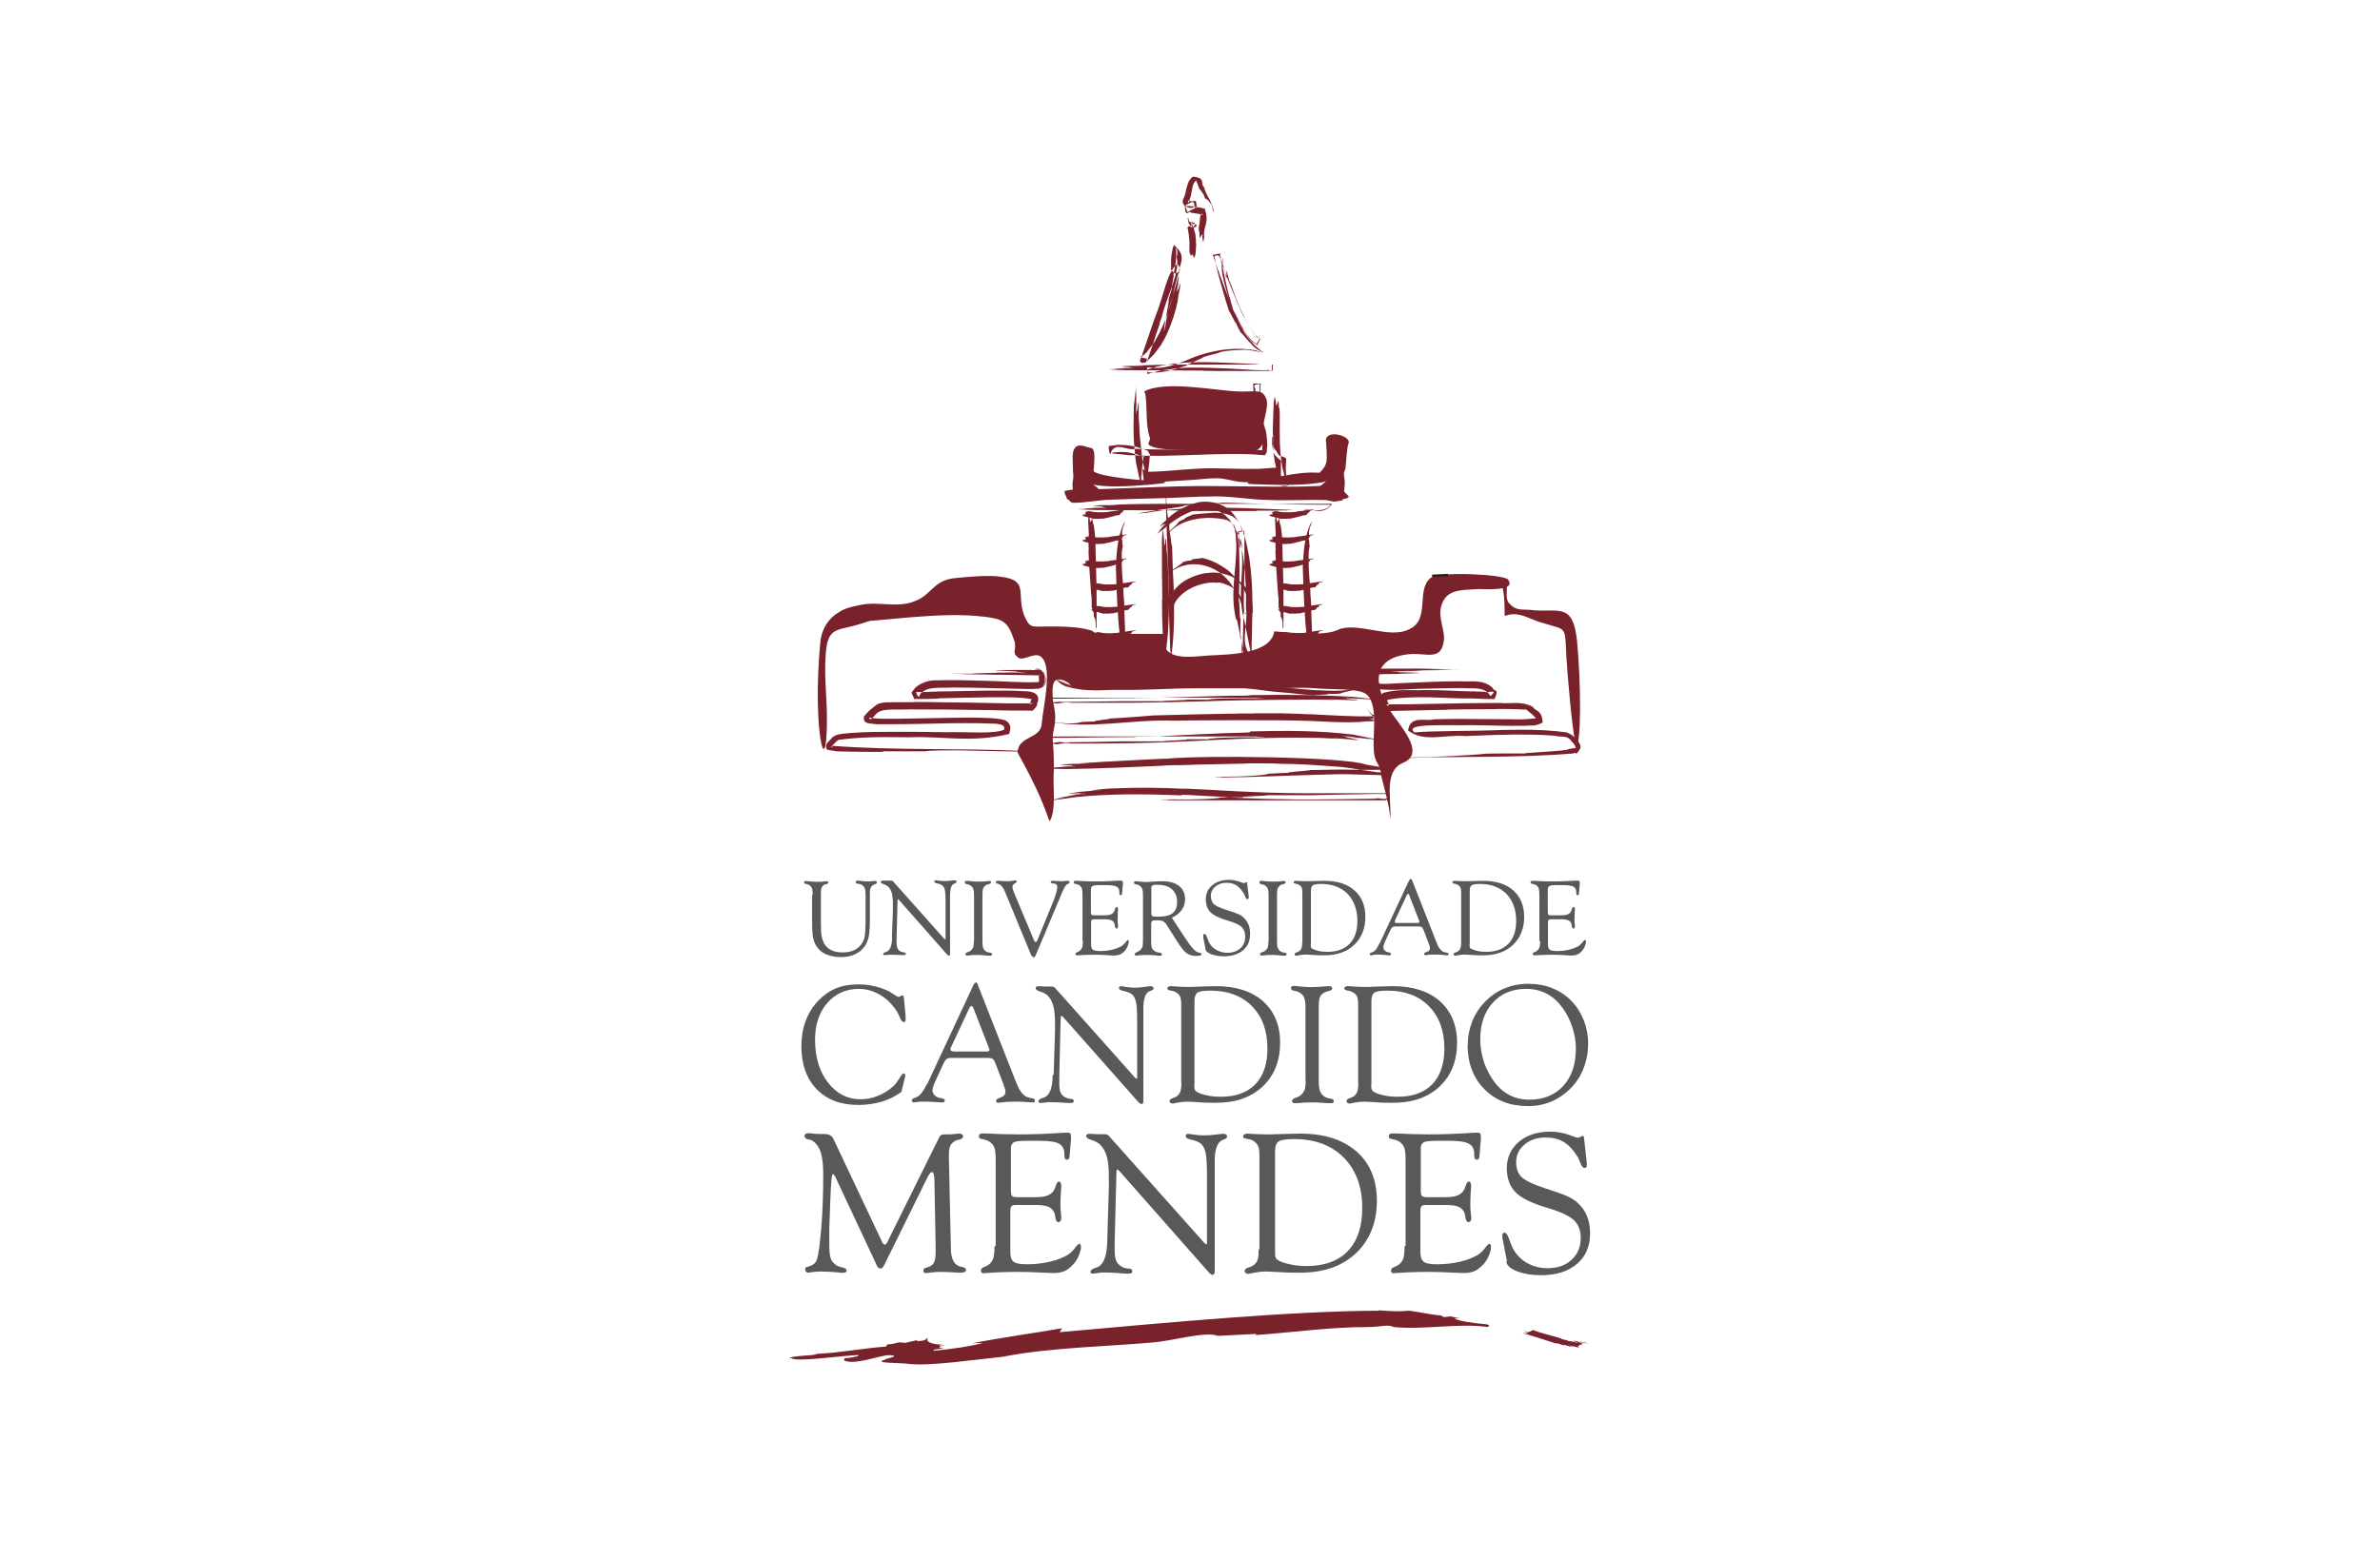 <?xml version="1.0" encoding="UTF-8"?>
<svg id="Camada_1" xmlns="http://www.w3.org/2000/svg" viewBox="0 0 122 79">
  <defs>
    <style>
      .cls-1 {
        fill: #58595b;
      }

      .cls-1, .cls-2 {
        fill-rule: evenodd;
      }

      .cls-2 {
        fill: #7a222c;
      }

      .cls-3 {
        fill: none;
        stroke: #231f20;
        stroke-miterlimit: 22.93;
        stroke-width: .12px;
      }
    </style>
  </defs>
  <path class="cls-2" d="M59.23,17.41s.04-.04,0,.04c-.12.22-.27.36-.41.55v.02s-.21.2-.21.2l-.11.1h0c-.03.08.06-.16-.07.17h0s-.02.03.1.12c.4-.03.22-.16.28-.13l.03-.08.38-1.11s-.01.01,0-.03c.05-.15.13-.36.2-.58l.03-.1s0-.03,0-.04l.1-.27c.23-1.03.98-2.33.76-3.1.11-.17-.04-.77-.02-.29.03.37-.06.85-.14,1.2.07-.04-.16.83-.07.67-.07.24-.18.59-.18.61.03.07-.02.26-.13.88-.06.24-.09.62-.1.71,0,.14.06-.31.06-.18.09-.91.48-1.76.69-2.7-.04-.49.51-.9-.25-1.51-.1.27-.12.51-.14.75v.37c.07.12-.18.01.2.35.26-.09.34-.21.12-.51-.58.52-.65,1.56-1.18,2.85-.21.62-.43,1.26-.62,1.81.11.07-.36.13.24.2-.08.37.07.02.09.06l.28-.28c.14-.19.26-.35.35-.47l.05-.09c.34-.54.58-1.27.72-1.77.05-.24.11-.47.15-.71-.03.11-.06.21-.09.29.07-.24.11-.48.13-.57.09-.52,0-.23-.06-.04-.04.14-.02-.06-.08.16.04-.16.05-.24.09-.4,0-.02-.1.49-.1.38l.1-.49c-.02.05-.13.55-.13.52.01-.09.12-.44.1-.48,0,0-.04.15-.05.23.1-.49.12-.77.02-.32.03-.16.08-.38.1-.54h0c-.02.08-.05.23-.06.3l.05-.28-.02.05-.04.21.03-.19-.05.16c-.05.22-.11.43-.14.55-.21.95-.49,1.91-.97,2.73"/>
  <path class="cls-2" d="M63.73,16.92s-.02-.05.03.02c.15.22.24.42.46.61h.02s.1.08.14.11c.09-.13-.09.36.22-.27l-.05-.04-.19-.17c-.23-.27-.42-.59-.59-.93,0,.01,0,.02-.02-.02-.08-.14-.16-.34-.25-.55l-.04-.09s-.02-.03-.02-.03l-.1-.26c-.22-.51-.43-1.04-.63-1.58-.17-.16-.05-.79-.46-.59.05.3.11.6.19.9l.21.75c.1.36.23.82.35,1.17.01-.06.37.75.34.57.09.23.26.54.28.55.07.02.16.2.58.63.16.19.46.34.54.35.12.03-.25-.13-.13-.1-1.36-1.02-1.7-3.09-2.06-4.84-.16.01.33-.21-.38-.04.02.06.05.14.08.23.06.17.13.39.22.63.17.49.4,1.09.65,1.7.27.6.54,1.22.93,1.7.09.12.24.22.35.31.39-.52-.03-.23,0-.41-.14-.14-.24-.3-.31-.41l-.05-.08c-.3-.51-.59-1.18-.76-1.66l-.24-.67c.02.11.04.21.06.29-.07-.23-.12-.46-.15-.55-.12-.5-.08-.21-.07,0,.02.14-.04-.04,0,.18-.04-.16-.05-.24-.08-.4-.02-.01.11.49.07.38l-.1-.49c-.02.06.1.56.09.53-.03-.08-.08-.45-.1-.48,0,0,.02.16.04.24-.1-.49-.12-.79-.1-.31-.02-.16-.04-.39,0-.59h0c-.03.1-.04.26-.03.34,0-.1,0-.2.02-.32l-.02.06c-.02.09-.02.16-.02.24,0-.07,0-.13,0-.21l-.03.18c0,.25.02.46.04.59.21.99.55,1.93,1.05,2.81"/>
  <path class="cls-2" d="M61.71,19.03s-.07-.01.04-.02c.34,0,.62.02.96.01h.02s.82,0,.82,0h1.55s-.02-.02.03-.02h.08c0-.14.04.31.03-.31h-.05s-.2,0-.2,0h-.44s-.13-.02-.13-.02c-.03,0-.04,0-.05,0-.14,0-.26-.02-.37-.02-1.49-.05-3.06-.22-4.71.15l-.51.15c.07.26.32.09.47.15.51-.02,1.14-.19,1.59-.37-.08-.01,1.02-.45.79-.4.3-.12.79-.21.81-.23.06-.04.34-.14,1.2-.16.34-.04.89.1,1.02.14.2.05-.45-.15-.25-.11-1.31-.24-2.61.05-3.73.56-.57.22-1.15.4-1.73.31h-.11s-.03,0-.03,0c0,.15-.03-.34.01.34h.01s.05-.02.05-.02l.22-.06.44-.11c.3-.03.61-.09.92-.11.42-.07,2.07-.03,3.82.09l.66.02c.07-.14.3.32.25-.3h-.32c-.43,0-.84,0-1.23,0-.77,0-1.41,0-1.78,0h-.14c-.81,0-1.8,0-2.49.02l-.96.03c.15,0,.29.01.41.02-.33,0-.65,0-.78,0-.69.02-.3.04-.03.06.19.01-.07.03.23.04-.22,0-.33,0-.54,0-.02.01.67,0,.52.01-.21,0-.44,0-.66,0,.08.02.75,0,.72.02-.12,0-.61-.02-.65,0,0,0,.21,0,.32,0-.67,0-1.04.02-.43.04-.21,0-.51,0-.73,0h0c.11,0,.3,0,.41,0h-.38s.07,0,.07,0h.29s-.25,0-.25,0l.22.02c.3.01.59.03.75.03l3.95.02Z"/>
  <path class="cls-2" d="M60.64,26.21s-.07-.02.05-.02c.38,0,.68.02,1.06.01h.03s.91,0,.91,0h1.71s-.02-.02.03-.02c.24,0,.56,0,.9,0h.15s.05,0,.05-.01c.15,0,.29,0,.42,0,.71-.12,1.94.23,2.26-.29-.86,0-1.74-.01-2.65-.04l-1.15-.02c-.55-.01-1.26-.05-1.8-.05.08.03-1.23.07-.97.11-.36,0-.9.02-.92.04-.08.05-.35.1-1.29.22-.36.07-.93.14-1.05.17-.2.05.48-.05.28,0,2.7-.48,5.4-.22,8.19-.15.17-.15.97.36,1.44-.33-.76,0-1.71,0-2.67,0-1.93,0-3.95,0-4.77,0h-.15c-.9,0-1.99,0-2.75.02l-1.06.03c.16,0,.32.01.45.02-.36,0-.72,0-.86,0-.77.02-.33.04-.04.07.21.01-.07.03.26.05-.24,0-.36,0-.6,0-.03.01.74,0,.57.01-.23,0-.49,0-.73,0,.08.02.83,0,.79.02-.13,0-.67-.02-.72,0,0,0,.23,0,.35,0-.74,0-1.14.03-.47.05-.23,0-.56,0-.81,0h0c.12,0,.34,0,.45,0h-.42s.07,0,.07,0h.32s-.28,0-.28,0l.24.02c.33.01.65.03.83.03l4.36.02Z"/>
  <path class="cls-2" d="M61.77,10.68s.02.02-.02.02c-.11-.02-.2-.06-.32-.07h-.01s-.28-.05-.28-.05l-.28-.02c.03.14-.26-.32.02.32l.1-.06s0,0,0-.01c.05-.03.13-.07.23-.11l.04-.02v-.02c.02-.16.17.28.05-.36-.1,0-.28.05-.32,0,0,.04-.14-.13-.06.11l.07-.2c.1-.27.1-.54.19-.78,0-.08.19-.18.1-.22.08.13.15.34.21.5.04-.04.21.32.21.24.01.1.08.25.1.24.05.01.11.03.3.3.06.12.07.34.09.38.02.07,0-.18.02-.1-.17-.61-.35-.67-.5-1.19-.2-.14.13-.48-.57-.52-.26.21-.27.46-.34.66-.01.07-.04.25-.12.43-.32.54.86.72.47.19-.13.05-.28.12-.42.21.04.69.22.19.33.36.24.02.45.07.58.1h.04c-.21-.22-.16.49-.23.61,0,.11,0,.22.01.33l.03-.14c0,.11-.01.22,0,.26,0,.24.04.1.07.02.02-.06.03.02.05-.08,0,.07,0,.11-.01.18.01,0,0-.22.02-.17v.22s0-.25.03-.24c0,.04-.03.2-.01.22,0,0,0-.07,0-.11,0,.22,0,.34.04.14,0,.07-.02.17-.02.24h0s0-.1.01-.14v.13s0-.02,0-.02v-.1s0,.08,0,.08l.02-.07c.02-.1.04-.19.04-.25-.08-.54.3-.62.01-1.48"/>
  <path class="cls-2" d="M58.84,24.65s-.02.07-.02-.04c.02-.35.06-.63.1-.98v-.03s.02-.2.02-.2c-.05-.12.14.12-.11-.29l-.1-.04-.42-.14c-.27-.07-.55-.12-.84-.12-.14-.02-.29.02-.43.03l-.21.03c.04.72.13.21.19.38-.01,0-.02-.01.03,0,.22.02.53.06.85.09h.14s.05,0,.05,0c.14,0,.27.01.39.02,1.57.05,3.16-.09,4.87-.08.36,0,.73,0,1.07.03l.41.03c.18-.17.08-.3.13-.46,0-.3-.03-.59-.08-.84-.02.08-.29-1.12-.28-.87-.07-.33-.16-.83-.17-.86-.02-.04-.06-.12-.09-.31.11-.07-.3-.28.23-.31,0,.15,0,.34-.01.56-.02.29-.09.87-.1.98,0,.19.07-.45.06-.26.03-.35.07-.61.09-.94v-.24s.02-.12.02-.12h0c.09,0-.74-.02-.39-.01h0s0,.01,0,.01v.02s0,.03,0,.03v.06c.01.17.02.34.05.5.09.66.27,1.27.36,1.89.04.31.09.62.05.91.44.04-.43-.03-.59-.04-.65-.04-1.3-.05-1.96-.04-.45,0-2.18.1-3.97.01-.41.13-.98-.41-1.25.21.41-.07.82-.07,1.19.04.19.03.36.11.53.16-.03-.32-.05.21-.07.26-.04.32-.06.58-.08.78v.14s-.02.16-.02.16c.65-.13.16-.12.3-.19l-.07-.32-.15-.65c-.05-.44-.09-.87-.13-1.22-.03-.32-.03-.65-.04-.98,0,.15-.02.3-.02.42,0-.34,0-.67,0-.8.02-.72-.02-.31-.07-.04-.01.2-.03-.07-.05.24,0-.23,0-.34.02-.56-.02-.03-.02.69-.03.54,0-.22.01-.46.03-.68-.03.08-.05.78-.05.74-.01-.12.04-.63.03-.68,0,0-.02.22-.03.33.04-.69.05-1.08-.02-.44.02-.22.05-.53.06-.76h0c0,.12-.03.32-.03.42l.03-.4v.07s-.04.3-.04.3l.02-.26-.03.22c-.03.31-.07.61-.09.78,0,.69-.05,1.38.03,2.07.04.34.04.69.13,1.03l.11.51.06.26.03.13c.75-.11.21-.1.38-.16"/>
  <path class="cls-2" d="M65.23,22.07s.01-.02.02.02c0,.12-.02.23,0,.35h.01s-.01.31-.01.31l.04.57s0,0,.01.01c.01.08.02.19.04.3v.05s.02.02.02.02l.02.14c.08.27.12.55.24.81.14.07-.07.4.35.27l-.03-.44-.03-.37c0-.18.01-.41.02-.58-.01-.1-.37-.17-.33-.15-.1-.09-.17-.26-.18-.27-.04-.01-.14-.1-.18-.44,0-.13.02-.33.03-.38,0-.08-.05.17-.05.1-.03.25-.02.5.06.75-.04.2.58.65.39.4-.02.46-.01.91,0,1.37.74.02.12-.21.21-.42-.08-.22-.15-.52-.19-.82-.1-.61-.09-1.26-.09-1.53v-.05c0-.29,0-.65,0-.9l-.02-.35-.03.15c0-.12,0-.24,0-.28-.01-.25-.04-.11-.07-.01-.01.07-.03-.03-.05.08,0-.08,0-.12,0-.2-.01,0,0,.24-.02.19v-.24s0,.27-.02.26c0-.04.03-.22,0-.23,0,0,0,.08,0,.11,0-.24-.02-.37-.05-.15,0-.08.01-.18.01-.26h0s0,.11,0,.15v-.14s0,.02,0,.02v.1s0-.09,0-.09l-.02.08c-.01.11-.04.21-.04.27l-.05,1.42Z"/>
  <path class="cls-2" d="M55.91,22.96c-.19,0-.65-.31-.85.07-.12.23-.06.58-.06,1.05,0,1.11,2.76.89,4.5.71.61-.06-.26-.12.45-.11-1.32,0-3.61-.24-3.89-.52.04-.57.11-1.19-.15-1.19"/>
  <path class="cls-2" d="M67.97,22.67c-.11-.71,1.29-.34,1.16.04-.1.29-.12.98-.16,1.29-.13,1.06-3.54.86-4.81.82-.52-.02.21-.19-.3-.18,1.32,0,2.44-.5,3.78-.4.47-.47.36-.64.36-1.28,0,.36-.03-.64-.03-.28"/>
  <path class="cls-2" d="M59.54,30.76s.01-.05.02.03c.02.26,0,.47.01.73v.02s.02.63.02.63l.05,1.18s0-.02.01.02c.16.17-.33.37.36.64v-.1s.01-.03,0-.04l.04-.29c.16-1.15.15-2.32.11-3.58l-.04-.79c-.02-.38-.02-.87-.04-1.24-.04.06-.1-.84-.13-.66,0-.25-.02-.62-.03-.64-.04-.06-.09-.24-.13-.9,0-.26,0-.65,0-.74-.01-.14-.02.33-.03.19,0,1.92.17,3.75.15,5.66,0,.32.03,1.59-.2,2.88.14.04-.36.25.3.15v-.25s-.03-.49-.03-.49c-.01-.32-.02-.64-.03-.93-.02-.58-.04-1.07-.04-1.35v-.1c-.02-.62-.02-1.37-.05-1.89l-.04-.73c0,.11-.01.22-.02.31,0-.25,0-.49-.01-.59-.02-.53-.04-.23-.07-.03-.01.15-.03-.05-.04.18,0-.16,0-.25,0-.41-.01-.02.01.51,0,.39v-.5c-.02.06,0,.57-.02.55,0-.09.02-.46,0-.49,0,0,0,.16,0,.24-.01-.51-.03-.79-.05-.32,0-.16,0-.39,0-.56h0c0,.09,0,.23,0,.31v-.29s0,.05,0,.05v.22s0-.19,0-.19l-.02.16c-.01.23-.03.45-.03.57,0,1,0,2,.02,3"/>
  <path class="cls-2" d="M63.39,31.79s0-.07.03.04c.08.33.11.62.18.94l.02.02.14.8.02.09c.17,0-.37.07.38,0v-.05s0-.19,0-.19v-.38s.02-.77.02-.77c0,.01,0,.02,0-.03,0-.21.01-.51.02-.81v-.13s0-.04,0-.05c0-.14,0-.26,0-.38,0-.75-.05-1.52-.16-2.29-.07-.39-.14-.78-.26-1.16-.11-.06.13-.28-.27-.2v.3s.01.61.01.61l.02,1.03c0,.5-.03,1.13-.04,1.62.05-.07.04,1.11.09.88,0,.32-.02.81-.01.83.03.08.07.33.08,1.18,0,.34-.02.85-.02.97,0,.19.03-.44.04-.25.02-1.25.05-2.47.08-3.7l.03-1.85v-.93s0-.47,0-.47v-.24c-.72.12-.17.16-.31.25.19.38.43,2,.39,3.73.13.83-.37,1.84.28,2.44-.15-.76-.28-1.39-.35-1.75l-.03-.13c-.23-.78-.16-1.72-.11-2.42l.03-.96c-.02.15-.03.29-.05.41.03-.32.03-.65.02-.78-.07-.7-.05-.3-.07-.03-.01.19-.03-.07-.04.23,0-.21.02-.32-.02-.54,0-.03.03.66,0,.51,0-.21,0-.44-.04-.65.01.07.04.74.01.71,0-.12.01-.6-.03-.64,0,0,.03.2.02.31-.05-.66-.17-.99-.09-.41,0-.21-.11-.48-.16-.68h0c.03.1.08.28.1.38l-.1-.35v.06s.08.26.08.26l-.07-.23.04.2c.08.27.05.56.08.71.04,1.25-.35,2.61,0,3.93"/>
  <path class="cls-2" d="M61.9,29.91s-.04-.01.02-.03c.18-.02.33-.02.51,0v-.02c.15.01.29.05.42.11.25.08.46.23.61.42,0,0,0-.02.02,0,.05.09.15.21.18.37l.02.07.02.02c.02.07.05.13.04.19l.04.3v.08s.01.02.01.02h0c-.09.01.78-.07.41-.04h0s0,0,0,0h0s0-.02,0-.02v-.04s-.06-.17-.06-.17c-.05-.23-.15-.45-.24-.67-.2-.43-.49-.84-.86-1.18-.16-.14-.34-.25-.52-.36-.26-.16-.62-.3-.91-.36.03.04-.67.05-.52.13-.19,0-.46.08-.47.1-.02.06-.15.13-.53.4-.16.09-.37.28-.42.32-.07.08.21-.13.14-.05,1.01-.99,2.64-.63,3.38.57.07.09.23.33.37.68.07.18.14.38.18.6l.02.08v.02s0,.01,0,.01c-.1.01.89-.08.47-.04h0s0,0,0,0h0s0-.06,0-.06l-.02-.2c-.02-.14-.01-.27-.07-.41-.27-1.3-1.83-1.48-2.21-1.37h-.09c-.52.07-1.11.33-1.43.64-.14.14-.29.29-.39.47.06-.08.12-.14.18-.18-.15.14-.24.33-.29.39-.15.41-.02.19.07.06.08-.09.02.05.13-.08-.08.1-.1.16-.14.28,0,.01.16-.35.15-.25-.08.09-.11.22-.16.34.02-.04.18-.38.2-.35-.05.05-.19.29-.16.32,0,0,.05-.11.07-.16-.14.35-.11.55-.02.24-.05.1-.05.26-.07.38h0c0-.06.03-.16.03-.21l-.03.2.02-.03.03-.15-.02.13.04-.11c.02-.15.13-.27.15-.35.3-.59,1-.97,1.68-1.07"/>
  <path class="cls-2" d="M61.29,26.16s-.03,0,.01-.02c.15-.04.27-.05.42-.06h0c.12-.03.23,0,.35.01.21.04.43.11.6.24,0,0,0-.01.02,0,.08.05.17.14.26.24l.04.04h.02s.09.15.09.15c.1.13.18.29.26.45.14,0-.22.16.32.03l-.05-.15c-.04-.1-.04-.21-.12-.29-.23-.39-.7-.49-1.09-.51-.17-.02-.34.02-.51.02-.24.02-.55.04-.78.07.03.01-.51.2-.38.21-.14.06-.35.16-.35.19,0,.05-.11.13-.39.4-.13.1-.22.26-.22.27,0,.05.07-.09.06-.04.6-.81,1.99-1.01,3.04-.75.07.04.28.12.4.36l.06.21.02.06c.66-.17.17-.09.31-.14l-.06-.14c-.08-.19-.2-.38-.33-.56-.55-.83-1.71-.79-2.03-.65l-.07.02c-.4.11-.84.36-1.11.57l-.36.31.17-.11c-.13.1-.25.19-.29.24-.24.24-.08.13.03.06.08-.05,0,.05.11-.04-.08.07-.12.1-.2.17,0,.02.24-.22.19-.15l-.23.21s.27-.23.27-.21c-.04.04-.23.18-.23.2,0,0,.08-.06.12-.1-.24.21-.33.36-.12.17-.07.07-.18.16-.25.24h0s.11-.1.14-.13l-.13.13.03-.02.1-.09-.09.08.09-.06c.11-.09.22-.17.28-.22.46-.4.99-.74,1.55-.91"/>
  <path class="cls-2" d="M57.66,31.52s-.01.02-.02-.01c-.01-.1,0-.18,0-.28h-.01s0-.25,0-.25l-.03-.46s0,0-.01,0c0-.06,0-.15,0-.24v-.04s-.01-.01-.01-.01v-.11c-.04-.44-.08-.89-.08-1.38v-.31c0-.15.03-.33.06-.47-.05.02,0-.34-.06-.28.02-.1.04-.24.04-.25-.03-.03-.04-.11.02-.37.03-.1.1-.25.1-.28,0-.06-.07.12-.06.06-.33.73-.36,1.48-.4,2.24,0,.26.07,2,.11,2.44v.04c.01.24.04.53.06.74l.04.28.02-.12c0,.1,0,.19.01.23.02.2.04.09.07,0,.01-.06.03.02.04-.07,0,.06,0,.1,0,.16.01,0-.01-.2,0-.15v.2s0-.22.02-.21c0,.03-.02.18,0,.19,0,0,0-.06,0-.09.01.2.03.31.05.13v.22s0,0,0,0v-.12s0,.11,0,.11v-.02s.01-.09.01-.09v.08s.02-.06.02-.06c.01-.09.03-.18.03-.23,0-.4-.02-.79-.04-1.18"/>
  <path class="cls-2" d="M55.78,27.8s.01-.02.02.01c.01.09-.01.17,0,.27h.01s-.01.23-.01.23l.02.43s0,0,.01,0c0,.06,0,.14,0,.23v.04s.01.01.01.01v.1c.03.42.06.84.09,1.3l.03.29c0,.14,0,.32,0,.45.04-.02.06.31.11.24,0,.09,0,.23,0,.23.04.02.08.09.1.33,0,.09-.01.24,0,.27.01.05.03-.12.04-.07.01-.7,0-1.37,0-2.08-.01-.24-.05-1.86-.06-2.28v-.04c-.01-.23-.03-.5-.06-.69l-.05-.26v.11c-.02-.09-.02-.18-.03-.22-.03-.19-.04-.08-.07,0,0,.05-.03-.02-.04.07v-.15s0,.19-.01.14v-.18s0,.21-.02.2c0-.03.01-.17,0-.18,0,0,0,.06,0,.09-.02-.18-.04-.28-.05-.11v-.2s0,0,0,0v.11s0-.11,0-.11v.02s0,.08,0,.08v-.07s-.02.06-.02.06c0,.08-.02.17-.02.21l.05,1.09Z"/>
  <path class="cls-2" d="M56.02,26.61v-.02s.08.02.12.01h0s.09,0,.09,0h.18s0-.01,0-.01h.09s.02,0,.02,0h0s.04,0,.04,0c.17-.03.34-.08.52-.12l.11-.04.18-.02s.11-.08.08-.12c.04,0,.09-.01.09-.02,0-.04.02-.08.11-.12.04-.01.09,0,.11-.01.02-.01-.05-.02-.03-.03-.27.03-.53.09-.8.11-.09.05-.7.06-.86.03h-.01c-.08-.02-.18-.04-.25-.04h-.1s.04.04.04.04c-.03,0-.07-.02-.08-.01-.08,0-.04.03-.02.06.02.02-.02.03.01.05l-.06-.02s.07.01.05.03h-.07s.08.01.07.03c-.01,0-.06-.04-.07-.02,0,0,.02,0,.03.01-.07-.01-.12,0-.06.03l-.08-.03h0s.04.02.04.02h-.04s0,0,0,0h.03s-.03,0-.03,0l.02.02s.06.05.08.05l.45.12Z"/>
  <path class="cls-2" d="M56.02,27.9v-.02s.08.02.12.01h0s.09,0,.09,0h.18s0-.01,0-.01h.09s.02,0,.02,0h0s.04,0,.04,0c.17-.03.34-.08.52-.12l.11-.04.18-.02s.11-.08.08-.12c.04,0,.09-.01.09-.02,0-.04.02-.08.11-.12.04-.01.09,0,.11-.01.02-.01-.05-.02-.03-.03-.27.03-.53.09-.8.11-.09.05-.7.06-.86.03h-.01c-.08-.02-.18-.04-.25-.04h-.1s.04.04.04.04c-.03,0-.07-.02-.08-.01-.08,0-.04.03-.02.07.02.02-.02.03.01.05l-.06-.02s.07.01.05.03h-.07s.08.01.07.03c-.01,0-.06-.04-.07-.02,0,0,.02,0,.03.01-.07-.01-.12,0-.06.03l-.08-.03h0s.04.02.04.02h-.04s0,0,0,0h.03s-.03,0-.03,0l.02.02s.06.05.08.05l.45.12Z"/>
  <path class="cls-2" d="M56.02,29.13v-.02s.08.02.12.01h0s.09,0,.09,0h.18s0-.01,0-.01h.09s.02,0,.02,0h0s.04,0,.04,0c.17-.03.34-.08.52-.12l.11-.04.18-.02s.11-.08.08-.12c.04,0,.09-.01.09-.02,0-.04.02-.08.11-.12.04-.01.09,0,.11-.01.02-.01-.05-.02-.03-.03-.27.03-.53.09-.8.11-.09.05-.7.06-.86.03h-.01c-.08-.02-.18-.04-.25-.04h-.1s.04.04.04.04c-.03,0-.07-.02-.08-.01-.08,0-.04.03-.02.07.02.02-.02.03.01.05l-.06-.02s.07.01.05.03h-.07s.08.01.07.03c-.01,0-.06-.04-.07-.02,0,0,.02,0,.03.01-.07-.01-.12,0-.06.03l-.08-.03h0s.04.02.04.02h-.04s0,0,0,0h.03s-.03,0-.03,0l.02.02s.06.05.08.05l.45.12Z"/>
  <path class="cls-2" d="M56.48,30.31v-.02s.08.02.12.01h0s.09,0,.09,0h.18s0-.01,0-.01h.09s.02,0,.02,0h0s.04,0,.04,0c.17-.03.34-.08.52-.12l.11-.04.18-.02s.11-.08.08-.12c.04,0,.09-.01.09-.02,0-.04.02-.08.11-.12.04-.01.09,0,.11-.01.02-.01-.05-.02-.03-.03-.27.03-.53.09-.8.11-.09.05-.7.06-.86.03h-.01c-.08-.02-.18-.04-.25-.04h-.1s.04.04.04.04c-.03,0-.07-.02-.08-.01-.08,0-.04.03-.02.07.02.02-.02.03.01.05l-.06-.02s.07.01.05.03h-.07s.08.01.07.03c-.01,0-.06-.04-.07-.02,0,0,.02,0,.03.01-.07-.01-.12,0-.06.03l-.08-.03h0s.04.02.04.02h-.04s0,0,0,0h.03s-.03,0-.03,0l.02.02s.06.05.08.05l.45.12Z"/>
  <path class="cls-2" d="M56.48,31.47v-.02s.08.02.12.01h0s.09,0,.09,0h.18s0-.01,0-.01h.09s.02,0,.02,0h0s.04,0,.04,0c.17-.03.34-.08.52-.12l.11-.04.18-.02s.11-.08.08-.12c.04,0,.09-.01.09-.02,0-.04.02-.08.11-.12.04-.01.09,0,.11-.01.02-.01-.05-.02-.03-.03-.27.03-.53.09-.8.11-.09.05-.7.06-.86.03h-.01c-.08-.02-.18-.04-.25-.04h-.1s.04.04.04.04c-.03,0-.07-.02-.08-.01-.08,0-.04.03-.02.06.02.02-.02.03.01.05l-.06-.02s.07.01.05.03h-.07s.08.01.07.02c-.01,0-.06-.04-.07-.02,0,0,.02,0,.03.01-.07-.01-.12,0-.06.03l-.08-.03h0s.04.02.04.02h-.04s0,0,0,0h.03s-.03,0-.03,0l.02.02s.06.05.08.05l.45.12Z"/>
  <path class="cls-2" d="M56.48,32.81v-.02s.08.02.12.01h0s.09,0,.09,0h.18s0-.01,0-.01h.09s.02,0,.02,0h0s.04,0,.04,0c.17-.03.34-.08.52-.12l.11-.04.18-.02s.11-.08.08-.12c.04,0,.09-.01.09-.02,0-.04.02-.08.11-.12.04-.01.09,0,.11-.01.02-.01-.05-.02-.03-.03-.27.03-.53.09-.8.11-.09.05-.7.06-.86.03h-.01c-.08-.02-.18-.04-.25-.04h-.1s.04.04.04.04c-.03,0-.07-.02-.08-.01-.08,0-.04.03-.02.07.02.02-.02.03.01.05h-.06s.07,0,.05.01h-.07s.08.01.07.03c-.01,0-.06-.04-.07-.02,0,0,.02,0,.03.01-.07-.01-.12,0-.06.03l-.08-.03h0s.04.02.04.02h-.04s0,0,0,0h.03s-.03,0-.03,0l.02.02s.06.05.08.05l.45.12Z"/>
  <path class="cls-2" d="M67.24,31.52s-.01.02-.02-.01c-.01-.1,0-.18,0-.28h-.01s0-.25,0-.25l-.03-.46s0,0-.01,0c0-.06,0-.15,0-.24v-.04s-.01-.01-.01-.01v-.11c-.04-.44-.08-.89-.08-1.38v-.31c0-.15.03-.33.06-.47-.05.02,0-.34-.06-.28.02-.1.04-.24.04-.25-.03-.03-.04-.11.02-.37.03-.1.1-.25.1-.28,0-.06-.07.12-.06.06-.33.73-.36,1.48-.4,2.24,0,.26.07,2,.11,2.44v.04c.01.24.04.53.06.74l.04.28.02-.12c0,.1,0,.19.01.23.02.2.04.09.07,0,.01-.06.03.02.04-.07,0,.06,0,.1,0,.16.01,0-.01-.2,0-.15v.2s0-.22.02-.21c0,.03-.02.18,0,.19,0,0,0-.06,0-.09.01.2.03.31.05.13v.22s0,0,0,0v-.12s0,.11,0,.11v-.02s.01-.09.01-.09v.08s.02-.06.02-.06c.01-.09.03-.18.03-.23,0-.4-.02-.79-.04-1.18"/>
  <path class="cls-2" d="M65.36,27.8s.01-.02.02.01c.01.09-.01.17,0,.27h.01s-.01.23-.01.23l.02.43s0,0,.01,0c0,.06,0,.14,0,.23v.04s.01.01.01.01v.1c.03.42.06.84.09,1.3l.03.29c0,.14,0,.32,0,.45.04-.02.06.31.11.24,0,.09,0,.23,0,.23.04.02.08.09.1.33,0,.09-.01.24,0,.27.01.05.03-.12.04-.07.01-.7,0-1.37,0-2.08-.01-.24-.05-1.86-.06-2.28v-.04c-.01-.23-.03-.5-.06-.69l-.05-.26v.11c-.02-.09-.02-.18-.03-.22-.03-.19-.04-.08-.07,0,0,.05-.03-.02-.04.07v-.15s.01.19-.01.14v-.18s0,.21-.02.2c0-.03.01-.17,0-.18,0,0,0,.06,0,.09-.02-.18-.04-.28-.05-.11v-.2s0,0,0,0v.11s0-.11,0-.11v.02s0,.08,0,.08v-.07s-.02.06-.02.06c0,.08-.02.17-.02.21l.05,1.09Z"/>
  <path class="cls-2" d="M65.6,26.61v-.02s.08.02.12.01h0s.09,0,.09,0h.18s0-.01,0-.01h.09s.02,0,.02,0h0s.04,0,.04,0c.17-.03.34-.08.52-.12l.11-.04.18-.02s.11-.08.08-.12c.04,0,.09-.01.09-.02,0-.04.02-.08.11-.12.04-.01.09,0,.11-.01.02-.01-.05-.02-.03-.03-.27.03-.53.09-.8.11-.09.05-.7.06-.86.03h-.01c-.08-.02-.18-.04-.25-.04h-.1s.04.04.04.04c-.03,0-.07-.02-.08-.01-.08,0-.04.03-.02.07.02.02-.02.03.01.05l-.06-.02s.07.01.05.03h-.07s.08.01.07.02c-.01,0-.06-.04-.07-.02,0,0,.02,0,.03.01-.07-.01-.12,0-.06.03l-.08-.03h0s.04.02.04.02h-.04s0,0,0,0h.03s-.03,0-.03,0l.02.02s.06.05.08.05l.45.12Z"/>
  <path class="cls-2" d="M65.6,27.9v-.02s.08.02.12.01h0s.09,0,.09,0h.18s0-.01,0-.01h.09s.02,0,.02,0h0s.04,0,.04,0c.17-.03.34-.08.52-.12l.11-.04.18-.02s.11-.08.08-.12c.04,0,.09-.01.09-.02,0-.04.02-.08.11-.12.04-.01.09,0,.11-.01.02-.01-.05-.02-.03-.03-.27.03-.53.09-.8.11-.09.05-.7.06-.86.03h-.01c-.08-.02-.18-.04-.25-.04h-.1s.04.04.04.04c-.03,0-.07-.02-.08-.01-.08,0-.04.03-.02.07.02.02-.02.03.01.05l-.06-.02s.07.01.05.03h-.07s.08.01.07.03c-.01,0-.06-.04-.07-.02,0,0,.02,0,.03.01-.07-.01-.12,0-.06.03l-.08-.03h0s.04.02.04.02h-.04s0,0,0,0h.03s-.03,0-.03,0l.02.02s.06.05.08.05l.45.12Z"/>
  <path class="cls-2" d="M65.6,29.13v-.02s.08.02.12.01h0s.09,0,.09,0h.18s0-.01,0-.01h.09s.02,0,.02,0h0s.04,0,.04,0c.17-.03.34-.08.52-.12l.11-.04.18-.02s.11-.08.08-.12c.04,0,.09-.01.09-.02,0-.04.02-.08.11-.12.04-.01.09,0,.11-.01.02-.01-.05-.02-.03-.03-.27.03-.53.09-.8.11-.09.05-.7.06-.86.03h-.01c-.08-.02-.18-.04-.25-.04h-.1s.04.04.04.04c-.03,0-.07-.02-.08-.01-.08,0-.04.03-.02.07.02.02-.02.03.01.05l-.06-.02s.07.01.05.03h-.07s.08.01.07.03c-.01,0-.06-.04-.07-.02,0,0,.02,0,.03.01-.07-.01-.12,0-.06.03l-.08-.03h0s.04.02.04.02h-.04s0,0,0,0h.03s-.03,0-.03,0l.02.02s.06.05.08.05l.45.12Z"/>
  <path class="cls-2" d="M66.06,30.31v-.02s.08.02.12.01h0s.09,0,.09,0h.18s0-.01,0-.01h.09s.02,0,.02,0h0s.04,0,.04,0c.17-.03.34-.08.52-.12l.11-.04.18-.02s.11-.08.08-.12c.04,0,.09-.01.09-.02,0-.04.02-.08.11-.12.04-.01.09,0,.11-.01.02-.01-.05-.02-.03-.03-.27.03-.53.09-.8.11-.09.05-.7.06-.86.03h-.01c-.08-.02-.18-.04-.25-.04h-.1s.04.04.04.04c-.03,0-.07-.02-.08-.01-.08,0-.04.03-.02.07.02.02-.02.03.01.05l-.06-.02s.07.01.05.03h-.07s.08.01.07.03c-.01,0-.06-.04-.07-.02,0,0,.02,0,.03.01-.07-.01-.12,0-.06.03l-.08-.03h0s.04.02.04.02h-.04s0,0,0,0h.03s-.03,0-.03,0l.02.02s.06.05.08.05l.45.12Z"/>
  <path class="cls-2" d="M66.06,31.47v-.02s.08.02.12.01h0s.09,0,.09,0h.18s0-.01,0-.01h.09s.02,0,.02,0h0s.04,0,.04,0c.17-.03.34-.08.52-.12l.11-.04.18-.02s.11-.08.08-.12c.04,0,.09-.01.09-.02,0-.04.02-.08.11-.12.04-.01.09,0,.11-.01.02-.01-.05-.02-.03-.03-.27.03-.53.09-.8.11-.09.05-.7.06-.86.03h-.01c-.08-.02-.18-.04-.25-.04h-.1s.04.04.04.04c-.03,0-.07-.02-.08-.01-.08,0-.04.03-.02.07.02.02-.02.03.01.05l-.06-.02s.07.01.05.03h-.07s.08.01.07.02c-.01,0-.06-.04-.07-.02,0,0,.02,0,.03.01-.07-.01-.12,0-.06.03l-.08-.03h0s.04.02.04.02h-.04s0,0,0,0h.03s-.03,0-.03,0l.02.02s.06.05.08.05l.45.12Z"/>
  <path class="cls-2" d="M66.06,32.81v-.02s.08.02.12.01h0s.09,0,.09,0h.18s0-.01,0-.01h.09s.02,0,.02,0h0s.04,0,.04,0c.17-.03.34-.08.52-.12l.11-.04.18-.02s.11-.08.08-.12c.04,0,.09-.01.09-.02,0-.04.02-.08.11-.12.04-.01.09,0,.11-.01.02-.01-.05-.02-.03-.03-.27.02-.53.09-.8.11-.09.05-.7.06-.86.03h-.01c-.08-.02-.18-.04-.25-.04h-.1s.04.04.04.04c-.03,0-.07-.02-.08-.01-.08,0-.04.03-.02.06.02.02-.02.03.01.05h-.06s.07,0,.05.01h-.07s.08.01.07.03c-.01,0-.06-.04-.07-.02,0,0,.02,0,.03.01-.07-.01-.12,0-.06.03l-.08-.03h0s.04.02.04.02h-.04s0,0,0,0h.03s-.03,0-.03,0l.02.02s.06.05.08.05l.45.12Z"/>
  <path class="cls-2" d="M48.13,35.82s-.18-.01.11-.02c.9-.03,1.63-.03,2.53-.05h.06c.66,0,1.5-.02,2.06.1,0-.09-.02,0-.1.25.45-.08-.16-.02-.2-.04h-1.02s-2.04-.04-2.04-.04c.04,0,.05,0-.08,0-.56,0-1.34-.02-2.15-.03h-.36c-.09,0-.12,0-.13.01-.37,0-.69,0-1,0-.28.03-.42-.04-.83.1-.2.15-.4.3-.59.51-.02.1-.17.02-.08.36.11.11.2.11.26.12.14.02.27.03.39.04h.76c1.01,0,2.02-.03,3.04-.05.51,0,1.03-.01,1.54,0,.41.05,1.31-.08,1.17.33-.52.24-1.97.1-2.95.13-.92-.02-1.85-.02-2.74-.02-.66,0-1.41,0-2.16.06-.33.04-.83.01-1.04.33-.11.12-.35.27-.18.53l.5.08c-.19,0,2.94.07,2.32,0,.86,0,2.14,0,2.21,0,.2-.04.86-.08,3.14-.02.89.01,2.25.05,2.57.05.49,0-1.15-.04-.66-.05-3.29-.15-6.6-.02-9.78-.26-.35.34.17-.27.29-.31.4-.05.8-.09,1.2-.11.8-.04,1.62-.03,2.44-.02,1.7-.07,3.15.3,5.11-.17-.04-.06.25-.46-.23-.71-.27-.07-.58-.1-.89-.11-.65-.03-1.45-.02-2.36,0-.91.01-1.93.05-2.99.04-.24,0-.58-.03-.72-.06.06.28.32-.23.52-.3.3-.17,1.05-.09,1.57-.12,1.15,0,2.31.01,3.44.03.56,0,1.12.02,1.66.03h.8s.4.01.4.01c.4-.44.12-.23.26-.45.15-.57-.56-.54-.66-.55l-.72-.03c-.46,0-.9,0-1.3,0-.8.01-1.47.03-1.96.04h-.36s-.82.03-.82.03h-.42c.17.55.19-.04.3.03.32-.33,1-.22,1.54-.26,1.14,0,2.25.04,3.15.06.42,0,.82.04,1.28,0,.76-.14.23-1.27-.2-.98.46-.15.74.56.42.85.2-.28.07-.5.07-.7-.33-.26-.44-.08-.65-.13-.36,0-.66,0-.83,0-1.83,0-.79.03-.09.07.51.02-.18.03.61.05-.57,0-.86-.01-1.43-.02-.07.01,1.76.01,1.36.03-.55,0-1.17-.02-1.74-.01.2,0,1.98.03,1.89.04-.31,0-1.6-.04-1.71-.02-.02,0,.55,0,.84.01-1.76,0-2.73.03-1.12.04-.56,0-1.35,0-1.94,0h0c.29,0,.8,0,1.07,0h-1s.18.01.18.01h.76s-.67,0-.67,0c.17,0,.36.01.57.02.79.01,1.55.02,1.98.03l1.29.02c.08,0,.73.03.35-.01.03.23.04.41-.03.36-.74.04-1.7-.04-2.54-.06-.87-.02-1.73-.06-2.61-.03-.41-.03-1.03.14-1.28.56l-.06.07c.27.65.12.18.21.33h.17s.33,0,.33,0l.65-.02Z"/>
  <path class="cls-2" d="M75.54,35.43s.17.02-.1.02c-.84-.02-1.52-.07-2.36-.07h-.06c-.68.03-1.28-.07-2.11.14-.35.26-.06.58-.09.63v.06s0,.01,0,.01c.36.45.12.13.21.23h.06s.24,0,.24,0l.96-.02,1.9-.04s-.05,0,.08-.01c.53-.01,1.25-.02,2.01-.02h.33c.09,0,.11,0,.12-.01.34,0,.64,0,.92.01.19,0,.55.03.59.02.18.15.36.29.5.45.31-.04-.66.08-.97.05-.93,0-1.88-.02-2.84-.02-.48,0-.96,0-1.45.02-.38.13-1.2-.24-1.3.57.81.64,1.94.19,2.92.29.86-.04,1.72-.07,2.55-.08.62,0,1.31,0,2.01.06.37.09.68-.05.9.29.13.11.21.24.21.36-.03-.05-.27.03-.39.04.2.08-2.73.21-2.15.22-.8,0-2,0-2.06.01-.19.03-.8.08-2.92.18-.83.02-2.11.03-2.41.04-.46.02,1.08,0,.62.03,3.11-.15,6.09,0,9.19-.26.13-.12.12.21.37-.29,0-.18-.08-.29-.16-.37-.25-.21-.11-.22-.55-.42-.38-.05-.77-.09-1.15-.11-.77-.04-1.53-.03-2.3-.01-1.42.06-3.32.03-4.36.12-.53-.47,1.39-.35,2.9-.37.85,0,1.79.05,2.81.03.28-.04.46.06.87-.17-.05-.67-.35-.54-.52-.81-.64-.31-1.1-.13-1.67-.19-1.08,0-2.16.02-3.22.04-.53.01-1.05.02-1.55.03h-.74s-.36.01-.36.01c.35.21.04-.23.09-.23,1.15-.27,3.25-.07,4-.08h.33s.77.03.77.03h.4c.28-.59-.06-.36-.09-.57-.53-.48-1.15-.29-1.66-.34-1.08,0-2.11.06-2.95.09-.38.01-.8.06-1.14.04-.13,0-.1-.12-.1-.33-.02-.03.09-.35-.04-.13h.29s-.27-.01-.27-.01h-.07c.18-.2.05-.02.08-.05l-.02.12c-.02.16-.04.33,0,.39-.06-.08-.02-.33,0-.51-.09.06.3.01.4.02.34,0,.61,0,.77-.02,1.7-.04.74-.05.08-.07-.47,0,.17-.03-.57-.04.53,0,.8,0,1.33-.01.06-.01-1.64.03-1.27,0,.51,0,1.09-.02,1.62-.02-.18-.02-1.85.01-1.77,0,.29,0,1.5,0,1.6-.02.02,0-.51,0-.78,0,1.64-.02,2.55-.02,1.05-.05.52,0,1.26.02,1.81.01h0c-.27,0-.75,0-1-.01h.94s-.16,0-.16,0h-.71s.62,0,.62,0c-.16,0-.33-.01-.53-.02-.74-.02-1.45-.04-1.85-.03h-1.22s-.3.01-.3.01c-.13.07.07-.16-.32.16l-.02.15c.02.16-.17.5.23.73.95.1,1.66-.02,2.5-.02.81-.02,1.62-.05,2.41-.02.42.01.7.07.91.4.44-.43-.21-.11-.27-.22l-.6-.02Z"/>
  <path class="cls-2" d="M67.2,36.6s.06.02-.04.02c-.29,0-.53-.03-.82-.03h-.02s-.7-.02-.7-.02h-1.31s.02.01-.03.01c-.18,0-.43,0-.69,0h-.11s-.04,0-.04.01c-.12,0-.22,0-.32,0-1.28.02-2.57.05-3.98.09l-.88.07c-.42.03-.96.07-1.38.09.07.04-.94.11-.74.15-.28.01-.69.02-.71.03-.07.02-.27.11-1.02.05-.29,0-.74-.15-.84-.15-.16-.03.37.11.21.08,2.2.4,4.22-.13,6.35-.05.72-.02,5.66-.05,6.91.01h.11c.69.04,1.53.08,2.11.07.27,0,.54-.02.82-.03-.13,0-.25,0-.35-.01.28,0,.56-.01.66-.02.18-.04.17.06.35-.09-.02-.06-.03-.07-.03-.04-.04.19-.18.04-.29.07-.16,0,.06-.03-.2-.04.17,0,.31-.01.42,0,.09-.03-.54.01-.4-.01.08-.03.58.05.35-.08.24.19-.45,0-.4.05.03,0,.67,0,.39,0,.04.04.08-.03-.11,0,.26,0-.42-.47.04-.02-.1-.13-.31-.25-.43-.51h0c.05.13.18.28.24.32-.08-.07-.17-.15-.23-.3l.03.07c.06.11.12.16.18.22-.05-.06-.11-.09-.16-.18.03.08.08.12.12.17.09.1.18.19.21.25.05-.05-.13.16.16-.13h-.12c-1.09.04-2.21-.05-3.32-.1"/>
  <path class="cls-2" d="M57.78,35.3s-.05-.01.03-.02c.27-.03.48-.02.75-.02h.02s.65,0,.65,0l1.23-.02s-.02,0,.02,0c.17,0,.4,0,.65,0h.11s.03,0,.04-.01h.3c1.2-.07,2.38.05,3.69.23l.82.07c.4.04.9.1,1.29.12-.06-.04.89-.02.7-.08.26.02.64,0,.66-.02.05-.06.28-.05.87-.25.28-.08.32-.32.3-.4-.02-.1-.03.23-.04.12-.36.52-1.68.39-2.54.36-.97-.07-1.94-.19-2.93-.33-.68-.26-5.31-.15-6.5-.12h-.11c-.64.05-1.42.11-1.96.1-.24,0-.5,0-.74-.04l.31.07c-.25-.02-.5-.08-.59-.11-.48-.19-.23-.04-.05.06.14.06-.06.02.16.1-.16-.05-.25-.06-.41-.15-.03.03.5.18.38.16-.16-.05-.34-.1-.49-.2.03.07.56.25.53.24-.1,0-.46-.18-.5-.19,0,0,.15.09.24.12-.52-.2-.67-.61-.34-.13-.18-.1-.28-.4-.26-.61h0c0,.11,0,.29.07.37-.07-.11-.07-.23-.07-.35v.06c0,.09,0,.18.05.27-.05-.07-.06-.15-.06-.23,0,.06-.02.13.02.21.1.31.38.42.5.49,1.08.35,2.15.2,3.18.15"/>
  <path class="cls-2" d="M59.6,39.27s-.08-.01.05-.02c.43-.03.77-.01,1.2-.03h.03c.33-.02.68-.02,1.03-.03l1.93-.04s-.02,0,.04-.01c.27,0,.64-.01,1.02,0h.17s.05,0,.06,0c.17,0,.33.01.47.02.94,0,1.88.07,2.85.14.49.02.97.12,1.46.19l.74.11c.07-.07.38.23.24-.13h-.39c-.44,0-.88,0-1.3-.01-.63-.02-1.42.02-2.04.02.09.03-1.39.11-1.09.14-.41.02-1.02.04-1.05.05-.09.04-.4.1-1.49.14-.42.01-1.07.01-1.22.02-.24.02.55.01.31.03,1.58-.01,3.12-.09,4.66-.13.77-.02,1.54-.06,2.31-.02l1.16.03h.15s.04,0,.04,0c.12-.75.01-.21.03-.38h-.07s-.29-.06-.29-.06l-.59-.1c-1.06-.4-8.36-.49-10.22-.3h-.17c-1.02.05-2.25.11-3.11.16l-1.19.08c.19,0,.36,0,.51,0-.41.02-.81.02-.97.03-.86.03-.37.05-.04.07.24,0-.08.03.29.04-.27,0-.41,0-.68.01-.03.01.84-.02.65,0-.26,0-.55.01-.82.02.09.01.94-.01.9,0-.15,0-.76,0-.81.01-.01,0,.26,0,.4,0-.83.02-1.3.05-.53.06-.26,0-.64,0-.92.01h0c.14,0,.38,0,.51,0h-.48s.08.01.08.01h.36s-.32,0-.32,0c.08,0,.17,0,.27.01.38,0,.74.02.94.02,1.65-.02,3.29-.1,4.93-.17"/>
  <path class="cls-2" d="M60.58,40.77s-.09-.02.06-.02c.48.01.86.05,1.34.07h.03c.37.01.75.04,1.15.07.72.03,1.44.07,2.16.08-.02,0-.03,0,.04,0,.3,0,.71.01,1.14.02h.19s.06,0,.07,0c.19,0,.37,0,.53,0,1.05-.01,2.11-.02,3.2-.04.22-.11.66.22.71-.24h-.83s-1.7.03-1.7.03c-.49.01-.98.02-1.45.03-.7,0-1.59,0-2.27,0,.1.04-1.56.06-1.22.11-.45,0-1.14,0-1.17.01-.11.04-.45.08-1.66.1-.47,0-1.2-.01-1.36,0-.26.01.61.03.35.04,3.51.01,6.88,0,10.41,0,.15,0,.41,0,.75,0,.04-.16.28.36.16-.36h-.3c-.21,0-.43,0-.67,0-.96,0-2.15,0-3.37,0-2.43,0-4.97-.2-6.01-.23h-.19c-1.14-.06-2.52-.07-3.49-.02-.44,0-.89.07-1.34.11.21,0,.4-.02.57-.02-.45.04-.91.07-1.08.09-.96.15-.41.08-.04.07.27,0-.09.04.33.02-.3.03-.45.02-.75.08-.04,0,.92-.11.72-.07-.29.01-.61.06-.91.11.1-.02,1.04-.13.99-.1-.16,0-.85.06-.9.1-.01,0,.29-.05.44-.06-.92.14-1.41.26-.58.14-.29.05-.7.11-1.01.16h0c.15-.03.42-.06.56-.09l-.52.09h.09s.4-.07.4-.07l-.35.06c.09,0,.19-.02.3-.03.41-.06.81-.1,1.03-.14,1.81-.19,3.64-.16,5.47-.09"/>
  <path class="cls-2" d="M64.07,37.53s.09.01-.05.02c-.46.03-.82.02-1.28.04h-.03c-.35.02-.72.04-1.1.05l-2.06.1s.03,0-.04.01c-.28.02-.68.02-1.08.02h-.18s-.06.01-.07.02c-.18,0-.35,0-.5,0-1,.01-2.01.02-3.05.04h-.78c-.12.47.42.13.6.23l1.63-.02c.47-.01.93-.02,1.38-.03.67,0,1.52,0,2.17,0-.1-.04,1.48-.06,1.17-.11.43,0,1.08,0,1.12,0,.1-.04.43-.08,1.58-.1.45,0,1.14.01,1.3,0,.25-.01-.58-.03-.33-.04-3.35-.01-6.57,0-9.94,0-.14,0-.39,0-.72,0,.09.73.66.2,1.07.36.92,0,2.05,0,3.22-.02,2.34-.04,4.76-.21,5.75-.23h.18c1.08-.05,2.39-.06,3.31-.04.42-.01.84.04,1.27.05-.2-.02-.38-.04-.53-.06.43.04.86.07,1.03.08.91.11.4.01.05-.07-.25-.03.09-.02-.3-.07.29.02.43.03.72.09.04-.03-.88-.1-.68-.1.28.02.59.06.87.11-.09-.05-.99-.14-.95-.14.16,0,.81.1.86.11.01,0-.27-.05-.42-.07.88.14,1.37.2.57.05.28.05.67.12.97.17h0c-.15-.03-.4-.07-.54-.1l.5.08-.09-.02-.38-.07.33.06c-.08-.02-.18-.04-.28-.07-.4-.08-.78-.16-.99-.2-1.75-.21-3.52-.21-5.27-.16"/>
  <path class="cls-2" d="M64.06,35.64s.09,0-.05.02c-.46.02-.82,0-1.28.02h-.03c-.35.01-.72.02-1.1.03l-2.06.06s.03,0-.04,0c-.28.01-.68,0-1.09.01h-.18s-.06,0-.07.01c-.18,0-.35,0-.5,0-1,0-2.01.02-3.05.03h-.78c-.08.34.43.1.62.17l1.63-.02c.47,0,.93-.02,1.38-.02.67,0,1.52,0,2.17,0-.1-.03,1.48-.05,1.17-.08.43,0,1.08,0,1.12,0,.1-.03.43-.06,1.58-.07.45,0,1.14,0,1.3,0,.25,0-.58-.02-.33-.03-3.34,0-6.57,0-9.93,0-.14,0-.39,0-.71,0,.05.54.65.15,1.05.26.92,0,2.05,0,3.22,0,2.33-.02,4.76-.12,5.75-.13h.18c1.08-.02,2.4-.03,3.31-.03.42,0,.85.01,1.27.02-.2-.01-.38-.03-.54-.04.43.02.86.04,1.03.04.92.06.4,0,.05-.05-.25-.02.09-.02-.31-.05.29.01.43.02.72.05.03-.02-.89-.05-.69-.05.28.01.59.03.88.06-.1-.03-1-.08-.95-.08.16,0,.81.06.87.06.01,0-.28-.03-.42-.04.89.07,1.38.11.57.02.28.03.68.07.98.09h0c-.15-.01-.4-.04-.54-.05l.51.05h-.09s-.38-.05-.38-.05l.34.03c-.08-.01-.18-.03-.29-.04-.4-.05-.78-.09-1-.11-1.75-.11-3.51-.12-5.26-.09"/>
  <path class="cls-2" d="M61.33,12.58s-.01,0-.02,0c0-.04.02-.08,0-.12h-.01s.01-.11.01-.11l-.02-.2h-.01s0-.11,0-.11v-.02s-.01,0-.01,0v-.05c-.06-.05-.08-.68-.27-.33h.14c0,.05.29.01.17-.14-.03.03-.15-.06-.16,0-.02,0-.09-.1-.09-.1-.04,0-.09-.02-.13-.12-.01-.04-.01-.11-.02-.12-.02-.02-.01.06-.03.04l.05.23c.16.31.15.17.18.24.17-.1.13-.12.12-.25-.02,0-.03,0-.07-.01l-.1-.03h-.03c.19.47-.08.19-.06.22.03-.1-.18.17-.11.07.04-.02.14.75.11.91v.02c0,.1,0,.22,0,.3l.02.12.03-.05s-.01.08,0,.09c0,.09.04.04.07.01.02-.02.03.01.05-.02v.07s0-.08.01-.06v.08s0-.09.03-.09c0,.02-.03.07-.01.08,0,0,0-.03,0-.04,0,.08,0,.14.04.06l-.02.09h0s.01-.05.01-.05v.05s0,0,0,0v-.04s0,.03,0,.03l.02-.02s.04-.07.04-.09c.04-.17.04-.34.05-.51"/>
  <path class="cls-2" d="M58.71,20.2c.11.67,0,1.6.23,2.23.06.09-.11.27-.06.36.39.4,2.43.22,2.99.27.62.04,1.81.31,2.37.09.68-.22.51-.71.51-1.34.06-.36.28-1.02.17-1.34-.22-.58-.56-.36-1.47-.4-1.13-.04-3.73-.58-4.8,0l.06.13Z"/>
  <path class="cls-2" d="M59.74,32.5c-.62,0-1.18,0-1.74,0-.31,0-.62,0-.93,0-.19,0-.43.12-.62.12-.25-.06-.44-.31-.56-.31-.68-.19-1.43-.19-2.17-.19-.87,0-.93.12-1.24-.62-.37-1.06.25-1.74-1.12-1.92-.68-.12-1.74,0-2.42.06-1.12.12-1.18.87-2.05,1.18-.87.37-1.83,0-2.76.19-.56.12-1.4.25-1.28.93,2.42-.06,5.28-.62,7.7-.31.87.12,1.12.25,1.43,1.18.19.5-.19.62.25.93.25.12.74-.25,1.05-.12.75.37.19,2.6.12,3.47-.03.81-1.21.62-1.24,1.49,1.13,2.03,1.36,2.79,1.64,3.53.37-.56.15-1.86.22-2.6,0-.81,0-.87-.06-1.61,0-.43.12-.62.12-.93.06-.5-.12-.87-.12-1.3-.06-1.24.37-.81,1.43-.5,1.8.37,3.97.12,5.77.12h4.09c.75,0,1.43-.06,2.17,0,.5.06,2.11,0,2.54.25.81.5.31,2.36.5,3.22.06.31.31.56.31.81s.43,1.49.5,2.42c.06-1.05-.35-2.46.65-2.88,1.05-.44.17-1.52-.51-2.45-.89-1.21-1.32-2.86.73-3.11.93-.12,1.68.37,1.86-.62.12-.56-.31-1.24-.12-1.86.25-.87.99-.81,1.92-.87.37,0,1.98.12,1.49-.5-.25-.25-3.54-.43-3.97-.06-.74.62,0,2.11-1.06,2.61-1.05.56-2.73-.43-3.72.06-.68.31-2.36.12-3.22.06-.19,1.18-2.3,1.18-3.41,1.24-.81.06-2.36.31-2.23-.87l.06-.25Z"/>
  <line class="cls-3" x1="74.23" y1="29.48" x2="73.41" y2="29.52"/>
  <path class="cls-2" d="M76.67,29.62c.96-.09.34.93.68,1.3.41.46.69.28,1.3.37,1.3.09,1.99-.37,2.19,1.58.21,2.14.22,5.4-.06,5.4-.21-1.02-.42-3.54-.49-4.65-.07-1.58,0-1.3-1.17-1.67-.75-.19-1.23-.65-1.99-.37,0-.47,0-1.3-.21-1.77l-.27-.19Z"/>
  <path class="cls-2" d="M46.04,31.63c-.75-.28-1.23.19-1.99.37-1.16.37-1.66.09-1.73,1.67-.07,1.12.07,2.14.07,3.16,0,3.53-.77.62-.34-3.91.21-1.95,2.48-2.06,2.48-1.58.48,0,1.51-.19,1.51.28"/>
  <path class="cls-2" d="M54.57,25.17c0,.22.09.22.12.42.2.04.1.18.36.19.51,0,1.44-.16,1.87-.16.78-.03,1.55-.05,2.33-.07,1.04-.02,2.06-.1,3.1-.1.85,0,1.7.16,2.55.18.82.04,1.67,0,2.47,0,.39,0,1.67.06,1.77-.16.02-.04-.42-.41-.42-.45,0-.19-.43-.12-.6-.12-.56.01-1.11.05-1.67.05-1.45.01-2.87-.02-4.33-.03-2.4-.02-4.73.17-7.13.18l-.42.07Z"/>
  <path class="cls-2" d="M58.57,24.02c0,.22.05.44.06.64.1.04.05.18.17.19.25,0,.71-.15.92-.16.38-.02.76-.05,1.14-.07.51-.02,1.01-.1,1.52-.1.42,0,.83.16,1.25.19.4.04.82,0,1.21,0,.19,0,.82.06.87-.16.01-.04-.21-.41-.21-.45,0-.19-.21-.11-.29-.11-.27.01-.55.05-.82.05-.71.01-1.41-.02-2.12-.03-1.18-.02-2.32.17-3.49.18l-.2-.15Z"/>
  <path class="cls-2" d="M55.02,24.1c.21,0,.43,0,.62.01.04.02.18.01.18.04,0,.06-.15.16-.16.21-.02.09.18.17.16.26-.02.12.49.36.49.47,0,.09-.23.07-.21.16.04.09.13.19.13.28,0,.04-.5.19-.72.2-.04,0-.27-.05-.31-.05-.18,0-.1-.07-.1-.09.01-.06-.09-.1-.09-.16.01-.16-.02-.32-.03-.48-.02-.27.03-.26.04-.53v-.31Z"/>
  <path class="cls-2" d="M68.89,23.96c-.21,0-.43.01-.62.01-.04.02-.18.01-.18.04,0,.06.15.17.16.23.02.09-.18.19-.16.28.02.13-.49.39-.49.51,0,.1.23.07.21.17-.04.1-.13.2-.13.3,0,.05.5.2.72.22.04,0,.27-.05.31-.05.18,0,.1-.08.1-.1-.01-.07.09-.11.09-.18-.01-.18.02-.35.03-.53.02-.29-.03-.28-.04-.58v-.34Z"/>
  <path class="cls-1" d="M41.66,45.89c0-.16-.01-.27-.03-.33-.02-.06-.06-.12-.12-.16-.04-.04-.1-.06-.18-.08,0,0,0,0,0,0-.05,0-.08-.02-.09-.03-.01-.01-.02-.03-.02-.06s0-.04.02-.05c.01,0,.04-.01.08-.01.01,0,.08,0,.19.02.12.01.22.02.32.02.17,0,.33,0,.5-.03.03,0,.05,0,.05,0,.02,0,.04,0,.06.02.01.01.02.02.02.04,0,.02,0,.04-.03.06-.02.01-.05.03-.1.03,0,0-.02,0-.03.01-.06.02-.1.05-.12.07-.04.04-.06.09-.08.16-.02.07-.02.18-.02.32v1.34c0,.37.01.63.04.78.03.15.08.28.14.39.09.14.21.25.37.32.16.08.35.11.55.11.22,0,.41-.03.57-.1.16-.07.29-.17.4-.31.08-.11.14-.24.17-.39.03-.15.05-.41.05-.78v-.07s0-1.31,0-1.31c0-.15-.01-.26-.04-.32-.02-.07-.07-.12-.13-.17-.02-.02-.05-.03-.09-.04-.03-.01-.07-.02-.12-.03-.05,0-.08-.02-.1-.03-.02-.01-.02-.03-.02-.05,0-.03,0-.05.02-.06.02-.01.05-.02.09-.02.04,0,.11,0,.2.02.1.01.18.02.24.02.12,0,.24,0,.38-.02.04,0,.07,0,.08,0,.02,0,.04,0,.05.02.01.01.02.03.02.04,0,.02,0,.04-.02.06-.01.02-.04.03-.09.05-.04.01-.07.03-.09.04-.02.01-.04.03-.05.04-.04.04-.07.09-.09.15-.02.06-.02.17-.02.32v1.21c0,.46-.02.79-.07.97-.05.19-.12.35-.23.49-.13.17-.3.3-.5.38-.2.09-.42.13-.67.13-.26,0-.49-.04-.69-.11-.2-.07-.36-.18-.48-.32-.12-.13-.2-.29-.25-.48-.05-.18-.07-.48-.07-.89v-1.39Z"/>
  <path class="cls-1" d="M45.72,48.08l.05-1.42s0-.07,0-.11c0-.04,0-.1,0-.17,0-.25-.02-.44-.05-.58-.04-.14-.1-.25-.18-.33-.06-.06-.14-.1-.24-.14-.1-.03-.15-.07-.15-.11,0-.02,0-.04.02-.05.01,0,.04-.02.08-.02,0,0,.04,0,.09,0,.05,0,.1,0,.14,0h.15c.05,0,.09,0,.11.01.02,0,.04.03.06.05l2.6,2.92s.03.03.04.03c0,0,.01,0,.02,0,0,0,0,0,.01-.02,0-.02,0-.04,0-.07v-1.86c0-.28-.01-.47-.04-.59-.03-.12-.08-.2-.15-.24-.06-.04-.14-.07-.24-.09-.1-.02-.15-.05-.15-.09,0-.02,0-.04.02-.05.01-.01.03-.02.04-.02.01,0,.06,0,.16.02.1.01.19.02.28.02.1,0,.21,0,.33-.02.12-.01.18-.02.2-.02.03,0,.06,0,.08.02.02.01.03.03.03.05s0,.04-.01.05c0,.01-.03.02-.07.04h0s-.08.03-.1.05c-.05.04-.09.11-.11.2-.02.09-.04.19-.04.32v3c0,.06,0,.1-.01.11,0,.02-.03.03-.05.03-.01,0-.03,0-.04-.02-.02-.01-.03-.03-.06-.05l-2.44-2.77s-.03-.03-.04-.04c-.01-.01-.02-.02-.02-.02,0,0-.02,0-.02.02,0,.01-.01.03-.01.05l-.05,1.92s0,.07,0,.12c0,.05,0,.08,0,.1,0,.15.02.26.05.32.03.06.09.12.17.16.04.02.09.03.15.04h0s.07.01.08.02c.01,0,.02.03.02.05,0,.03,0,.05-.02.06-.02,0-.05.01-.1.01-.03,0-.11,0-.25-.01-.14,0-.26-.01-.37-.01-.06,0-.13,0-.21.01-.07,0-.12.01-.13.01-.03,0-.05,0-.06-.01-.01,0-.02-.02-.02-.04,0-.04.04-.08.11-.1h0s0,0,0,0c.05-.02.09-.03.12-.05.14-.09.22-.32.23-.69v-.02"/>
  <path class="cls-1" d="M49.93,48.26v-2.36c0-.15-.01-.26-.04-.33-.02-.06-.07-.12-.13-.16-.04-.04-.11-.06-.19-.08,0,0,0,0,0,0-.05,0-.08-.02-.09-.03-.01-.01-.02-.03-.02-.06,0-.03,0-.05.02-.06.02-.01.04-.02.09-.02.01,0,.08,0,.2.02.12.01.24.02.34.02.19,0,.37,0,.55-.03.03,0,.05,0,.06,0,.03,0,.05,0,.06.02.02.01.02.03.02.05,0,.02,0,.04-.02.05-.01.01-.05.03-.11.04-.05.01-.09.03-.11.04-.03.01-.05.03-.07.05-.05.04-.08.09-.1.14-.02.06-.03.17-.03.33v2.37c0,.16.01.27.04.34.02.07.07.13.13.17.05.04.11.06.19.07,0,0,0,0,.01,0,.05,0,.08.02.1.03.02.01.02.03.02.05,0,.03,0,.05-.02.06-.02.01-.05.02-.09.02-.06,0-.15,0-.28-.02-.13-.01-.23-.02-.31-.02-.17,0-.34,0-.51.03-.04,0-.06,0-.06,0-.03,0-.05,0-.07-.02-.02-.01-.02-.03-.02-.05,0-.04.03-.07.1-.1,0,0,0,0,.01,0,.04-.01.07-.03.1-.04.03-.02.06-.03.08-.06.05-.05.09-.1.11-.16.02-.06.03-.17.03-.32"/>
  <path class="cls-1" d="M52.87,49l-1.35-3.27c-.04-.1-.08-.18-.13-.24-.04-.06-.09-.11-.14-.14-.03-.02-.06-.03-.11-.04,0,0,0,0,0,0h0c-.06-.01-.09-.04-.09-.08,0-.02,0-.04.02-.05.01-.01.04-.02.07-.02.01,0,.03,0,.07,0,.14.01.27.02.4.02.09,0,.18,0,.28-.02.09-.01.14-.02.14-.02.03,0,.05,0,.07.02.02.01.02.03.02.05,0,.02-.04.04-.11.09-.07.04-.11.1-.11.18,0,.03,0,.07.02.12.02.05.04.11.07.19l1.02,2.43s.02.05.04.06c.01.01.03.02.04.02.01,0,.03,0,.04-.02.01-.02.03-.04.04-.06l.8-1.95c.07-.18.13-.34.17-.48.04-.14.06-.25.06-.33,0-.04-.01-.07-.04-.1-.03-.03-.06-.05-.11-.06-.02,0-.03,0-.04,0,0,0-.01,0-.02,0,0,0,0,0-.02,0-.08-.02-.11-.05-.11-.08,0-.02,0-.04.02-.05.01,0,.05-.01.09-.01.02,0,.07,0,.13.01,0,0,.01,0,.02,0,.01,0,.03,0,.06,0,.09,0,.17.01.22.01.07,0,.16,0,.26-.02.02,0,.03,0,.04,0,0,0,.01,0,.02,0,0,0,.01,0,.02,0,.03,0,.05,0,.07.02.01.01.02.03.02.05,0,.02,0,.03-.02.05-.01.01-.04.03-.07.04,0,0-.01,0-.02.01-.03.02-.05.03-.06.04-.07.07-.16.25-.29.56-.02.05-.03.08-.04.1l-1.25,2.97s-.02.04-.04.06c-.02.01-.03.02-.05.02s-.03,0-.05-.02c-.02-.01-.03-.04-.04-.06"/>
  <path class="cls-1" d="M55.49,48.25v-2.36c0-.15-.01-.26-.03-.33-.02-.06-.06-.12-.12-.17-.02-.02-.05-.03-.08-.04-.03-.01-.07-.02-.11-.03-.05,0-.08-.02-.09-.03-.01-.01-.02-.03-.02-.05,0-.03,0-.05.02-.06.01-.01.04-.02.08-.02,0,0,.03,0,.07,0,.29.02.6.03.93.03.4,0,.79-.01,1.18-.04.07,0,.12,0,.13,0,.04,0,.07,0,.09.02.01.02.02.04.02.09v.03s0,0,0,.01c0,0,0,.01,0,.03l-.04.45s-.01.07-.02.09c0,.02-.02.02-.05.03-.02,0-.04,0-.05-.03-.01-.02-.02-.04-.02-.07,0,0,0-.02,0-.03,0-.01,0-.02,0-.03,0-.13-.05-.23-.14-.28-.09-.05-.27-.08-.52-.08h-.38c-.18,0-.29.02-.34.05-.05.03-.08.09-.08.17v1.12c0,.1.01.16.03.18.02.02.07.03.15.03h.45c.17,0,.29-.01.37-.04.08-.03.14-.07.18-.14.02-.03.04-.08.06-.15.02-.07.05-.1.08-.1.02,0,.03.01.05.03.01.02.02.05.02.09,0,0,0,.07-.01.18,0,.11-.01.22-.01.32,0,.1,0,.21.02.32,0,.03,0,.05,0,.06,0,.03,0,.06-.02.08-.02.02-.03.03-.05.03-.04,0-.07-.04-.09-.13,0-.06-.02-.11-.03-.14-.03-.08-.08-.13-.16-.16-.08-.03-.2-.05-.36-.05h-.51c-.07,0-.11.01-.13.03-.02.02-.03.07-.03.15v1.11c0,.14.03.23.09.27.06.05.18.07.36.07.22,0,.43-.02.63-.07.2-.05.36-.11.49-.19.07-.05.14-.11.2-.19.06-.08.1-.12.12-.12.01,0,.03,0,.03.03,0,.02.01.04.01.07,0,.05-.02.12-.05.2-.03.08-.07.16-.12.22-.08.1-.17.18-.26.22-.09.04-.2.06-.33.06-.04,0-.16,0-.37-.02-.21-.01-.41-.02-.58-.02-.31,0-.61.01-.89.03-.04,0-.07,0-.07,0-.01,0-.02,0-.04-.02-.01-.01-.02-.03-.02-.04,0-.02,0-.04.02-.06.01-.02.04-.03.08-.05,0,0,0,0,.01,0,.07-.03.11-.06.14-.09.05-.05.08-.1.1-.17.02-.06.03-.17.03-.31"/>
  <path class="cls-1" d="M58.59,48.26v-2.36c0-.15-.01-.26-.04-.33-.02-.06-.07-.12-.12-.16-.02-.02-.05-.03-.08-.04-.03-.01-.07-.02-.11-.03-.05,0-.08-.02-.09-.03-.01-.01-.02-.03-.02-.05,0-.03,0-.05.02-.06.01-.01.04-.02.08-.02.02,0,.08,0,.2.02.12.01.23.02.33.02.04,0,.15,0,.33-.02.18-.01.35-.02.49-.02.37,0,.65.08.86.24.2.16.31.39.31.68,0,.2-.06.39-.18.56-.12.17-.29.3-.5.39l.62.95s.04.06.07.1c.26.4.45.63.59.7.04.02.09.04.15.05.06.01.09.03.09.06,0,.04-.02.06-.06.08-.04.01-.12.02-.24.02-.18,0-.33-.05-.46-.14-.13-.09-.28-.28-.46-.56l-.57-.9c-.06-.09-.12-.14-.18-.18-.07-.03-.18-.05-.35-.05-.11,0-.18.01-.21.04-.03.03-.05.08-.05.15v.89c0,.16.01.27.04.34.03.07.08.13.15.17.05.03.12.06.21.07,0,0,.01,0,.01,0,.05,0,.09.02.11.03.02.01.03.03.03.05,0,.03,0,.05-.02.06-.01.01-.04.02-.08.02-.02,0-.1,0-.24-.02-.13-.01-.26-.02-.37-.02-.19,0-.37,0-.55.03-.03,0-.05,0-.06,0-.03,0-.05,0-.06-.02-.02-.01-.02-.03-.02-.05,0-.04.04-.07.11-.1h0s.07-.03.1-.05c.03-.02.06-.03.08-.06.05-.05.09-.1.11-.16.02-.06.03-.17.03-.32M59.02,45.55v1.32s.02.08.05.1c.03.02.12.03.25.03h.05c.34,0,.59-.06.74-.18.15-.12.23-.31.23-.58s-.09-.49-.27-.65c-.18-.16-.44-.23-.76-.23-.12,0-.2.01-.24.04-.04.03-.06.08-.06.16Z"/>
  <path class="cls-1" d="M61.8,48.68l-.12-.61s0-.03,0-.04c0-.01,0-.03,0-.06,0-.03,0-.05.02-.07.01-.01.03-.02.05-.02.04,0,.08.06.12.17.04.1.07.19.1.25.08.17.21.31.38.4.17.1.36.15.57.15.27,0,.49-.08.66-.23.17-.15.25-.35.25-.6,0-.21-.06-.37-.18-.49-.12-.12-.36-.23-.72-.33-.42-.12-.72-.27-.88-.43-.16-.16-.24-.38-.24-.66,0-.3.11-.54.33-.72.22-.19.51-.28.87-.28.2,0,.41.04.63.13.06.02.1.04.11.04.03,0,.05-.01.09-.03.03-.02.05-.03.06-.03,0,0,.02,0,.02.02,0,.01.01.03.01.05l.08.66s0,.02,0,.03c0,.01,0,.02,0,.04,0,.03,0,.05-.02.06-.01.01-.03.02-.05.02-.04,0-.08-.04-.11-.13-.03-.08-.06-.15-.1-.2-.11-.18-.24-.31-.37-.39-.13-.08-.3-.12-.48-.12-.23,0-.42.06-.58.19-.15.13-.23.29-.23.48,0,.17.05.31.14.41.1.1.31.2.65.31.29.09.49.16.6.21.12.05.21.11.28.18.12.11.21.23.26.37.06.14.08.3.08.48,0,.35-.12.63-.36.83-.24.2-.57.31-.98.31-.26,0-.47-.04-.66-.11-.18-.07-.28-.16-.3-.26"/>
  <path class="cls-1" d="M65.03,48.26v-2.36c0-.15-.01-.26-.04-.33-.02-.06-.07-.12-.13-.16-.04-.04-.11-.06-.19-.08,0,0,0,0,0,0-.05,0-.08-.02-.09-.03-.01-.01-.02-.03-.02-.06,0-.03,0-.05.02-.06.02-.01.04-.02.09-.02.01,0,.08,0,.2.02.12.01.24.02.34.02.19,0,.37,0,.55-.03.03,0,.05,0,.06,0,.03,0,.05,0,.06.02.02.01.02.03.02.05,0,.02,0,.04-.02.05-.02.01-.05.03-.11.04-.05.01-.09.03-.11.04-.03.01-.05.03-.07.05-.05.04-.08.09-.1.14-.02.06-.03.17-.03.33v2.37c0,.16.01.27.04.34.03.07.07.13.13.17.05.04.11.06.19.07,0,0,0,0,.01,0,.05,0,.08.02.1.03.02.01.02.03.02.05,0,.03,0,.05-.02.06-.01.01-.05.02-.09.02-.06,0-.15,0-.28-.02-.13-.01-.23-.02-.31-.02-.17,0-.34,0-.51.03-.04,0-.06,0-.06,0-.03,0-.05,0-.07-.02-.02-.01-.02-.03-.02-.05,0-.04.03-.07.1-.1,0,0,0,0,.01,0,.04-.01.07-.03.1-.04.03-.02.06-.03.08-.06.05-.05.09-.1.11-.16.02-.06.03-.17.03-.32"/>
  <path class="cls-1" d="M66.76,48.35v-2.56c0-.13-.01-.23-.04-.29-.03-.06-.07-.1-.14-.14-.03-.02-.08-.04-.15-.05,0,0-.01,0-.01,0-.05,0-.08-.02-.09-.03-.01-.01-.02-.03-.02-.05,0-.02.01-.03.03-.05.02-.01.05-.02.08-.02,0,0,.06,0,.18.01.12,0,.24.01.36.01.09,0,.24,0,.45-.01.21,0,.37-.01.48-.01.65,0,1.17.16,1.54.49.37.33.56.78.56,1.36s-.19,1.07-.57,1.43c-.38.36-.89.54-1.53.54-.18,0-.37,0-.57-.02-.21-.01-.33-.02-.36-.02-.11,0-.22.01-.33.03-.11.02-.16.03-.17.03-.02,0-.05,0-.07-.02-.02-.01-.03-.03-.03-.05,0-.02,0-.04.03-.06.02-.02.05-.03.1-.05,0,0,.02,0,.03-.01.05-.02.08-.04.1-.06.05-.04.08-.09.1-.15.02-.06.03-.15.03-.28M67.19,48.4c0,.07,0,.11.01.15,0,.03.02.06.04.07.07.05.18.09.33.13.15.04.31.05.48.05.49,0,.86-.14,1.13-.41.26-.27.4-.66.4-1.17,0-.58-.17-1.04-.5-1.39-.34-.34-.79-.51-1.36-.51-.21,0-.36.02-.42.07-.07.04-.1.14-.1.28v2.73Z"/>
  <path class="cls-1" d="M70.72,48.37l1.51-3.23s.03-.05.04-.06c.01,0,.03-.01.05-.02.02,0,.05.03.07.08,0,0,0,0,0,0l1.24,3.16c.06.16.12.28.18.35.06.08.12.13.2.16.03.01.07.02.13.03.08.01.12.04.12.08,0,.02,0,.04-.02.05-.01,0-.03.01-.06.01,0,0-.08,0-.21-.02-.14-.01-.28-.02-.41-.02s-.29,0-.43.03c-.04,0-.06,0-.07,0-.01,0-.03,0-.04-.02-.01-.01-.02-.03-.02-.04,0-.04.03-.07.09-.09.01,0,.02,0,.03-.01.07-.02.12-.05.14-.08.03-.03.04-.07.04-.11,0-.02,0-.05-.01-.09,0-.03-.02-.07-.04-.12l-.28-.74c-.03-.07-.06-.11-.09-.14-.03-.02-.08-.03-.14-.03h-1.23c-.06,0-.1.01-.14.04-.03.02-.07.08-.11.17l-.27.58c-.03.07-.05.12-.06.16-.01.04-.02.08-.02.12,0,.05.02.1.05.14.03.04.09.08.15.1.02,0,.05.02.09.02.07.01.1.04.1.08,0,.02,0,.04-.02.05-.01.01-.04.02-.07.02-.02,0-.1,0-.24-.02-.14-.01-.27-.02-.38-.02-.06,0-.12,0-.19.02-.07.01-.11.02-.12.02-.02,0-.03,0-.05-.02-.01-.01-.02-.03-.02-.05,0-.03.03-.05.1-.08h0s0,0,.02,0c.05-.02.08-.04.1-.05.04-.03.09-.08.13-.14.04-.06.09-.15.15-.27M71.61,47.32h1.04s.06,0,.08-.01c.02-.01.03-.02.03-.04,0-.01,0-.04-.02-.08h0s-.5-1.29-.5-1.29c0-.02-.02-.04-.03-.05-.01-.01-.02-.02-.03-.02-.01,0-.03,0-.04.02-.01.01-.02.03-.03.05l-.59,1.26s-.02.04-.02.05c0,.02,0,.03,0,.05,0,.02.01.04.03.05.02.01.06.02.1.02Z"/>
  <path class="cls-1" d="M74.9,48.35v-2.56c0-.13-.01-.23-.04-.29-.03-.06-.07-.1-.14-.14-.03-.02-.08-.04-.15-.05,0,0-.01,0-.01,0-.05,0-.08-.02-.09-.03-.01-.01-.02-.03-.02-.05,0-.02.01-.03.03-.05.02-.01.05-.02.08-.02,0,0,.06,0,.18.01.12,0,.24.01.36.01.09,0,.24,0,.45-.01.21,0,.37-.01.48-.01.65,0,1.17.16,1.54.49.37.33.56.78.56,1.36s-.19,1.07-.57,1.43c-.38.36-.89.54-1.53.54-.18,0-.37,0-.57-.02-.21-.01-.33-.02-.36-.02-.11,0-.22.01-.32.03-.11.02-.16.03-.17.03-.02,0-.05,0-.07-.02-.02-.01-.03-.03-.03-.05,0-.02,0-.04.03-.06.02-.02.05-.03.1-.05,0,0,.02,0,.03-.01.05-.02.08-.04.1-.06.05-.04.08-.09.1-.15.02-.06.03-.15.03-.28M75.33,48.4c0,.07,0,.11.01.15,0,.03.02.06.04.07.07.05.18.09.33.13.15.04.31.05.48.05.49,0,.86-.14,1.13-.41.26-.27.4-.66.4-1.17,0-.58-.17-1.04-.5-1.39-.34-.34-.79-.51-1.36-.51-.21,0-.36.02-.42.07-.07.04-.1.14-.1.28v2.73Z"/>
  <path class="cls-1" d="M78.91,48.25v-2.36c0-.15-.01-.26-.03-.33-.02-.06-.06-.12-.12-.17-.02-.02-.05-.03-.08-.04-.03-.01-.07-.02-.11-.03-.05,0-.08-.02-.09-.03-.01-.01-.02-.03-.02-.05,0-.03,0-.05.02-.06.01-.01.04-.02.08-.02,0,0,.03,0,.07,0,.29.02.6.03.93.03.4,0,.79-.01,1.18-.04.07,0,.12,0,.13,0,.04,0,.07,0,.09.02.01.02.02.04.02.09v.03s0,0,0,.01c0,0,0,.01,0,.03l-.04.45s0,.07-.02.09c0,.02-.02.02-.05.03-.02,0-.04,0-.05-.03-.01-.02-.02-.04-.02-.07,0,0,0-.02,0-.03,0-.01,0-.02,0-.03,0-.13-.05-.23-.14-.28-.09-.05-.27-.08-.52-.08h-.38c-.18,0-.29.02-.34.05-.05.03-.08.09-.08.17v1.12c0,.1.01.16.03.18.02.02.07.03.15.03h.45c.17,0,.29-.01.37-.04.08-.03.14-.07.18-.14.02-.03.04-.08.06-.15.02-.07.05-.1.08-.1.02,0,.04.01.05.03.01.02.02.05.02.09,0,0,0,.07-.01.18,0,.11-.01.22-.01.32,0,.1,0,.21.02.32,0,.03,0,.05,0,.06,0,.03,0,.06-.02.08-.02.02-.03.03-.05.03-.04,0-.07-.04-.09-.13,0-.06-.02-.11-.03-.14-.03-.08-.08-.13-.16-.16-.08-.03-.2-.05-.36-.05h-.51c-.07,0-.11.01-.13.03-.02.02-.03.07-.03.15v1.11c0,.14.03.23.09.27.06.05.18.07.36.07.22,0,.43-.02.63-.07.2-.05.36-.11.49-.19.07-.05.14-.11.2-.19.06-.08.1-.12.13-.12.01,0,.03,0,.04.03,0,.02.01.04.01.07,0,.05-.02.12-.05.2-.03.08-.07.16-.12.22-.08.1-.17.18-.26.22-.09.04-.2.06-.33.06-.04,0-.16,0-.37-.02-.21-.01-.41-.02-.58-.02-.31,0-.61.01-.89.03-.04,0-.07,0-.07,0-.01,0-.03,0-.04-.02-.01-.01-.02-.03-.02-.04,0-.02,0-.04.02-.06.01-.02.04-.03.08-.05,0,0,0,0,.01,0,.07-.03.11-.06.14-.09.05-.05.08-.1.1-.17.02-.06.03-.17.03-.31"/>
  <path class="cls-1" d="M46.22,55.97c-.31.23-.64.4-1.01.51-.37.11-.78.17-1.22.17-.9,0-1.61-.27-2.13-.81-.52-.54-.78-1.27-.78-2.2,0-.47.07-.9.22-1.3.15-.4.37-.75.66-1.05.26-.27.56-.48.9-.62.34-.14.73-.2,1.17-.2.26,0,.5.03.74.08.24.05.47.13.7.23.1.04.21.11.34.2.13.09.21.13.25.13.03,0,.06-.01.1-.04.04-.03.08-.04.09-.04.03,0,.04.01.06.04.01.03.02.07.03.13l.08.89s0,.05,0,.07c0,.02,0,.06,0,.1,0,.06,0,.09-.02.11-.01.02-.04.03-.07.03-.07,0-.14-.08-.21-.25-.05-.12-.09-.21-.13-.27-.24-.38-.53-.67-.87-.87-.34-.2-.7-.31-1.09-.31-.66,0-1.2.24-1.62.72-.42.48-.63,1.1-.63,1.88,0,.9.22,1.63.66,2.2.44.57,1,.86,1.67.86.31,0,.61-.06.9-.18.3-.12.56-.29.79-.5.11-.1.21-.24.31-.4.1-.17.17-.25.22-.25.02,0,.04.01.05.03.01.02.02.05.02.08,0,.01,0,.03,0,.05,0,.02-.01.05-.02.08l-.17.7Z"/>
  <path class="cls-1" d="M47.54,55.56l2.36-5.06c.02-.05.05-.08.06-.1.02-.01.04-.02.07-.03.04,0,.07.04.1.13,0,0,0,0,0,.01l1.94,4.94c.1.25.19.43.28.55.09.12.19.2.31.25.05.02.12.04.21.05.12.02.18.06.18.12,0,.04,0,.06-.02.08-.02.02-.05.02-.09.02,0,0-.12,0-.34-.02-.22-.02-.43-.02-.65-.02-.22,0-.45.02-.68.05-.06,0-.1.01-.12.01-.02,0-.04-.01-.06-.03-.02-.02-.03-.04-.03-.07,0-.06.05-.1.15-.14.02,0,.04-.01.05-.02.11-.04.18-.08.22-.13.04-.05.06-.1.06-.17,0-.04,0-.09-.02-.14-.02-.05-.04-.12-.06-.19l-.44-1.15c-.04-.11-.09-.18-.14-.21-.05-.03-.13-.05-.23-.05h-1.92c-.09,0-.16.02-.21.06-.05.04-.11.12-.17.26l-.42.91c-.05.11-.08.19-.1.26-.02.07-.03.13-.03.18,0,.08.03.15.08.21.05.07.13.12.24.16.03.01.08.02.15.03.11.02.16.06.16.12,0,.03-.01.06-.03.07-.02.02-.06.02-.11.02-.03,0-.15,0-.37-.02-.22-.02-.42-.02-.6-.02-.09,0-.19,0-.29.02-.11.02-.17.02-.19.02-.03,0-.05-.01-.07-.03-.02-.02-.03-.05-.03-.08,0-.04.05-.09.15-.12h0s.02,0,.03-.01c.07-.03.13-.06.16-.08.07-.05.14-.13.21-.23.07-.1.15-.24.24-.42M48.93,53.91h1.63c.05,0,.09,0,.12-.02.03-.02.04-.04.04-.06,0-.02-.01-.07-.04-.13h0s-.78-2.01-.78-2.01c-.01-.03-.03-.06-.05-.08-.02-.02-.04-.03-.05-.03-.02,0-.04,0-.06.03-.02.02-.04.04-.05.07l-.92,1.97s-.03.06-.04.08c0,.02-.01.05-.01.07,0,.04.02.06.05.08.03.02.09.03.16.03Z"/>
  <path class="cls-1" d="M54.01,55.11l.07-2.22c0-.05,0-.11,0-.17,0-.06,0-.15,0-.26,0-.39-.03-.69-.09-.9-.06-.21-.15-.38-.28-.51-.09-.09-.22-.16-.38-.21-.16-.05-.24-.1-.24-.17,0-.04.01-.06.03-.08.02-.02.06-.02.12-.03.01,0,.06,0,.15.01.08,0,.16.01.22.01h.23c.08,0,.14,0,.17.02.03.01.06.04.1.08l4.07,4.57s.05.05.06.05c.01,0,.02.01.03.01s.01-.01.02-.04c0-.02,0-.06,0-.11v-2.91c0-.43-.02-.74-.07-.92-.05-.18-.12-.31-.24-.38-.09-.06-.22-.11-.38-.14-.16-.04-.24-.08-.24-.14,0-.03,0-.06.03-.08.02-.02.04-.03.07-.03.02,0,.1.01.25.04.15.02.3.04.44.04.16,0,.33-.01.51-.04.18-.02.29-.04.31-.04.05,0,.09.01.12.03.03.02.04.04.04.07,0,.03,0,.06-.02.07-.02.02-.05.04-.11.06h0c-.07.03-.12.05-.16.08-.08.07-.14.17-.17.31-.04.13-.06.3-.06.51v4.69c0,.09,0,.15-.02.18-.02.03-.04.04-.08.04-.02,0-.04,0-.07-.02-.02-.02-.05-.04-.09-.08l-3.83-4.33s-.04-.04-.06-.06c-.02-.02-.03-.03-.03-.03-.01,0-.03,0-.04.03,0,.02-.02.04-.02.07l-.07,3.01s0,.11,0,.18c0,.07,0,.13,0,.16,0,.23.02.4.07.5.05.1.14.19.27.25.06.03.14.05.24.06h0c.06,0,.11.02.13.03.02.02.03.04.03.07,0,.04-.01.07-.04.09-.02.02-.08.02-.16.02-.05,0-.18,0-.4-.02-.22-.01-.41-.02-.57-.02-.1,0-.2,0-.32.02-.12.01-.18.02-.2.02-.04,0-.07,0-.09-.02-.02-.01-.03-.03-.03-.06,0-.07.06-.12.17-.16h0s0,0,.01,0c.08-.03.15-.05.19-.08.23-.14.35-.5.36-1.08,0-.02,0-.03,0-.04"/>
  <path class="cls-1" d="M60.55,55.53v-4c0-.21-.02-.36-.06-.44-.04-.09-.11-.16-.22-.22-.05-.03-.13-.06-.23-.08-.01,0-.02,0-.02,0-.08-.01-.12-.03-.15-.05-.02-.02-.03-.04-.03-.08,0-.03.02-.05.05-.07.03-.02.08-.03.13-.03,0,0,.1,0,.29.02.19.01.37.02.56.02.14,0,.37,0,.7-.02.32-.01.58-.02.76-.02,1.02,0,1.83.26,2.41.77.58.52.88,1.23.88,2.13,0,.93-.3,1.68-.89,2.24-.59.56-1.39.84-2.39.84-.28,0-.57,0-.9-.03-.32-.02-.51-.03-.56-.03-.17,0-.34.02-.51.05-.17.03-.26.05-.26.05-.04,0-.07-.01-.11-.04-.03-.02-.05-.05-.05-.07,0-.04.01-.07.04-.1.03-.03.08-.05.16-.08.01,0,.03-.01.05-.02.08-.03.13-.06.16-.09.07-.06.12-.14.15-.23.03-.09.05-.24.05-.44M61.22,55.61c0,.1,0,.18.02.23.01.05.04.09.07.11.11.08.28.15.52.2.24.06.49.08.75.08.76,0,1.35-.21,1.77-.64.41-.43.62-1.04.62-1.83,0-.91-.26-1.63-.79-2.17-.53-.54-1.24-.8-2.13-.8-.34,0-.56.03-.66.1-.11.07-.16.22-.16.44v4.27Z"/>
  <path class="cls-1" d="M66.92,55.38v-3.7c0-.24-.02-.41-.06-.51-.04-.1-.1-.19-.2-.25-.07-.06-.17-.1-.3-.12,0,0,0,0,0,0-.08-.01-.12-.03-.15-.05-.02-.02-.03-.05-.03-.09,0-.04.01-.07.04-.09.02-.02.07-.02.13-.02.02,0,.12,0,.31.03.19.02.37.03.54.03.29,0,.58-.02.86-.05.05,0,.08,0,.09,0,.04,0,.07.01.1.03.03.02.04.05.04.08,0,.03-.01.06-.04.08-.02.02-.08.05-.17.07-.08.02-.13.04-.18.06-.04.02-.08.05-.11.07-.07.06-.12.14-.15.23-.03.09-.04.26-.04.51v3.71c0,.25.02.42.06.53.04.11.11.2.2.27.07.06.17.09.3.12,0,0,.01,0,.02,0,.08.01.13.03.15.05.03.02.04.05.04.08,0,.04-.01.07-.04.09-.02.02-.07.02-.14.02-.09,0-.23,0-.43-.02-.2-.02-.37-.02-.49-.02-.26,0-.53.01-.8.04-.06,0-.09,0-.1,0-.04,0-.08,0-.1-.03-.02-.02-.04-.05-.04-.08,0-.06.05-.11.16-.16,0,0,.01,0,.02,0,.06-.02.11-.04.16-.07.05-.03.09-.05.13-.09.08-.08.14-.16.18-.26.03-.1.05-.26.05-.49"/>
  <path class="cls-1" d="M69.62,55.53v-4c0-.21-.02-.36-.06-.44-.04-.09-.11-.16-.22-.22-.05-.03-.13-.06-.23-.08-.01,0-.02,0-.02,0-.08-.01-.12-.03-.15-.05-.02-.02-.03-.04-.03-.08,0-.03.02-.05.05-.07.03-.02.08-.03.13-.03,0,0,.1,0,.29.02.19.01.37.02.56.02.14,0,.37,0,.7-.02.32-.01.58-.02.76-.02,1.02,0,1.83.26,2.41.77.58.52.88,1.23.88,2.13,0,.93-.3,1.68-.89,2.24-.59.56-1.39.84-2.39.84-.28,0-.57,0-.9-.03-.32-.02-.51-.03-.56-.03-.17,0-.34.02-.51.05-.17.03-.26.05-.26.05-.04,0-.07-.01-.11-.04-.03-.02-.05-.05-.05-.07,0-.04.01-.07.04-.1.03-.03.08-.05.16-.08.01,0,.03-.01.05-.02.08-.03.13-.06.16-.09.07-.06.12-.14.15-.23.03-.09.05-.24.05-.44M70.29,55.61c0,.1,0,.18.02.23.01.05.04.09.07.11.11.08.28.15.52.2.24.06.49.08.75.08.76,0,1.35-.21,1.77-.64.41-.43.62-1.04.62-1.83,0-.91-.26-1.63-.79-2.17-.53-.54-1.24-.8-2.13-.8-.34,0-.56.03-.66.1-.11.07-.16.22-.16.44v4.27Z"/>
  <path class="cls-1" d="M75.24,53.56c0-.42.08-.82.23-1.2.15-.38.38-.72.67-1.02.29-.29.62-.52.99-.67.37-.15.77-.23,1.19-.23.46,0,.89.07,1.26.23.38.15.71.37.99.67.27.28.47.6.62.98.14.37.22.77.22,1.19,0,.41-.07.79-.2,1.17-.13.37-.32.7-.57.98-.3.34-.65.6-1.04.78-.39.18-.81.27-1.27.27-.92,0-1.67-.29-2.24-.87-.57-.58-.86-1.33-.86-2.26M75.88,53.3c0,.34.05.67.14.99.09.32.23.64.42.94.23.38.51.67.84.86.33.2.7.29,1.12.29.73,0,1.31-.24,1.74-.71.43-.47.64-1.12.64-1.93,0-.34-.06-.68-.17-1.04-.11-.35-.27-.68-.48-.98-.23-.33-.5-.59-.82-.76-.32-.17-.68-.26-1.07-.26-.71,0-1.28.23-1.71.7-.43.47-.65,1.09-.65,1.87Z"/>
  <path class="cls-1" d="M42.82,60.34s-.04-.07-.06-.1c-.02-.02-.04-.04-.06-.04-.04,0-.06.1-.08.29-.02.2-.04.57-.06,1.11l-.05,1.36c0,.12,0,.24,0,.36,0,.13,0,.3,0,.52,0,.33.03.57.08.7.05.13.15.25.3.34.06.04.16.07.28.1,0,0,.01,0,.01,0h0c.15.04.22.09.22.16,0,.04-.02.07-.06.09-.04.02-.09.03-.16.03-.03,0-.09,0-.18-.02-.33-.03-.64-.05-.93-.05-.13,0-.27.01-.41.03-.14.02-.22.03-.23.03-.04,0-.08-.02-.11-.05-.03-.03-.05-.07-.05-.11,0-.03,0-.05.02-.08.02-.03.03-.04.05-.05,0,0,.02,0,.03,0,.02,0,.03-.01.04-.01.18-.06.29-.12.35-.18.06-.06.1-.14.13-.24.07-.22.14-.75.21-1.59.07-.85.1-1.76.1-2.75,0-.45-.04-.81-.12-1.08-.08-.27-.22-.47-.4-.6-.04-.04-.12-.07-.23-.09,0,0-.01,0-.01,0h-.02c-.12-.04-.18-.1-.18-.17,0-.05.02-.09.05-.11.03-.02.08-.04.15-.04.03,0,.11,0,.24.02.13.01.24.02.34.02h.08s.03,0,.05,0c.02,0,.05,0,.1,0,.23,0,.39.08.47.25h0s2.5,5.29,2.5,5.29c.02.04.04.08.06.1.02.02.05.03.07.03s.05-.01.07-.03c.02-.02.05-.06.07-.11l2.64-5.33s.01-.02.02-.04c.05-.09.12-.14.23-.14h.21c.1,0,.21,0,.33-.02.13-.02.2-.02.23-.02.07,0,.12.01.16.04.04.02.06.06.06.1,0,.07-.06.13-.19.17h0c-.06,0-.11.02-.15.03-.04.01-.08.03-.11.06-.11.07-.18.15-.22.25-.04.1-.06.25-.06.44v.13l.1,4.56v.06c0,.5.13.81.36.93.05.02.12.05.21.07.01,0,.02,0,.03,0h0c.12.03.18.08.18.14,0,.05-.02.08-.06.11-.04.02-.1.04-.17.04-.08,0-.23,0-.47-.02-.24-.01-.43-.02-.59-.02-.15,0-.31.01-.48.03-.17.02-.25.03-.26.03-.05,0-.09,0-.12-.03-.02-.02-.04-.05-.04-.08,0-.05.01-.08.04-.11.02-.03.08-.05.18-.08.01,0,.03,0,.04-.01.02,0,.04-.02.07-.03.11-.05.19-.13.23-.23.04-.1.07-.26.07-.48,0-.04,0-.1,0-.2,0-.09,0-.17,0-.22l-.06-3.22c0-.18-.02-.31-.04-.38-.02-.07-.05-.11-.08-.11-.03,0-.07.03-.12.08-.05.06-.1.14-.15.26l-2.16,4.38c-.04.09-.08.15-.11.18-.03.03-.07.05-.11.05-.04,0-.08-.02-.12-.06-.04-.04-.07-.1-.1-.18l-2.1-4.48Z"/>
  <path class="cls-1" d="M51.04,63.88v-4.41c0-.29-.02-.49-.06-.61-.04-.12-.12-.22-.23-.31-.05-.03-.1-.06-.15-.08-.05-.02-.12-.04-.21-.06-.09-.01-.14-.03-.17-.05-.03-.02-.04-.05-.04-.09,0-.06.02-.1.04-.12.02-.02.08-.03.15-.04.01,0,.06,0,.14,0,.55.03,1.13.05,1.74.05.74,0,1.48-.03,2.21-.08.14,0,.22-.01.24-.01.08,0,.14.01.16.04.03.03.04.08.04.16v.07s0,.01,0,.02c0,.01,0,.03,0,.05l-.07.83c0,.08-.02.14-.04.17-.02.03-.05.04-.09.05-.04,0-.08-.02-.1-.05-.02-.03-.04-.08-.04-.14,0-.01,0-.03,0-.06,0-.03,0-.04,0-.05,0-.25-.09-.42-.27-.52-.18-.1-.5-.15-.98-.15h-.71c-.33,0-.55.03-.64.08-.09.06-.14.16-.14.32v2.1c0,.18.02.29.06.33.04.04.14.06.29.06h.83c.31,0,.54-.02.68-.08.14-.05.25-.14.33-.25.04-.06.08-.15.12-.28.04-.13.09-.19.15-.19.04,0,.07.02.09.06.02.04.03.09.03.16,0,.02,0,.13-.02.34-.01.21-.02.41-.02.61,0,.19.01.38.04.59,0,.06,0,.09,0,.11,0,.06-.01.11-.04.15-.03.04-.06.06-.1.06-.08,0-.14-.08-.16-.24-.02-.11-.03-.2-.06-.25-.06-.14-.16-.24-.3-.3-.14-.06-.37-.09-.68-.09h-.96c-.13,0-.21.02-.25.06-.04.04-.06.13-.06.27v2.07c0,.26.06.43.17.51.11.09.33.13.67.13.41,0,.8-.04,1.18-.13.38-.09.68-.21.92-.35.13-.09.26-.2.37-.35.11-.15.19-.22.23-.22.03,0,.05.02.06.05.02.03.02.07.02.13,0,.1-.03.22-.09.38-.06.16-.14.29-.23.41-.16.19-.32.33-.48.41-.16.08-.37.12-.62.12-.07,0-.3-.01-.7-.03-.4-.02-.76-.03-1.09-.03-.59,0-1.14.02-1.67.06-.08,0-.12.01-.14.01-.02,0-.05-.01-.07-.04-.02-.02-.04-.05-.04-.08,0-.04.01-.08.03-.11.02-.03.07-.06.15-.1,0,0,.01,0,.02,0,.12-.05.21-.11.27-.17.09-.09.15-.19.18-.31.03-.12.05-.31.05-.58"/>
  <path class="cls-1" d="M56.76,63.55l.08-2.65c0-.06,0-.13,0-.2,0-.07,0-.18,0-.31,0-.46-.03-.82-.1-1.08-.07-.25-.18-.46-.33-.61-.11-.11-.26-.19-.45-.25-.19-.06-.28-.12-.28-.2,0-.04.01-.07.04-.09.02-.02.07-.03.15-.03.02,0,.07,0,.17.01.1,0,.19.01.26.01h.27c.1,0,.17,0,.2.03.04.02.07.05.11.1l4.86,5.45s.06.05.07.06c.02,0,.03.01.04.01,0,0,.02-.01.02-.04,0-.03,0-.07,0-.13v-3.47c0-.52-.03-.88-.08-1.1-.05-.22-.15-.37-.28-.46-.11-.07-.26-.13-.45-.17-.19-.04-.28-.1-.28-.17,0-.04.01-.07.03-.09.02-.03.05-.04.08-.04.02,0,.12.01.3.04.18.03.36.04.53.04.19,0,.39-.01.62-.04.22-.03.34-.04.37-.04.06,0,.11.02.14.04.03.02.05.05.05.09s0,.06-.03.09c-.02.02-.06.04-.13.07h0c-.08.03-.15.06-.19.1-.09.08-.16.2-.21.37-.05.16-.07.36-.07.6v5.6c0,.11,0,.19-.03.22-.02.03-.05.05-.09.05-.02,0-.05-.01-.08-.03-.03-.02-.07-.06-.11-.1l-4.56-5.17s-.05-.05-.07-.07c-.02-.02-.04-.03-.04-.03-.02,0-.03.01-.04.03-.01.02-.02.05-.02.08l-.09,3.59c0,.06,0,.13,0,.22,0,.09,0,.15,0,.19,0,.28.03.48.09.6.06.12.17.22.32.3.07.03.16.06.29.07h.01c.08,0,.13.02.15.04.03.02.04.05.04.09,0,.05-.01.09-.04.1-.03.02-.09.03-.19.03-.06,0-.21,0-.47-.03-.26-.02-.49-.03-.69-.03-.12,0-.24,0-.38.03-.14.02-.22.03-.24.03-.05,0-.08,0-.1-.02-.02-.02-.03-.04-.03-.07,0-.08.07-.14.2-.19h0s.01,0,.01,0c.1-.03.17-.06.22-.09.27-.17.41-.6.43-1.29,0-.02,0-.03,0-.04"/>
  <path class="cls-1" d="M64.56,64.06v-4.78c0-.25-.02-.42-.07-.53-.05-.1-.13-.19-.26-.27-.06-.04-.16-.07-.28-.09-.01,0-.02,0-.02,0-.09-.02-.15-.03-.17-.05-.03-.02-.04-.05-.04-.09,0-.03.02-.06.06-.09.04-.02.09-.04.15-.04,0,0,.12,0,.34.02.22.01.45.02.66.02.17,0,.45,0,.83-.02.39-.01.69-.02.9-.02,1.22,0,2.18.31,2.88.92.7.62,1.04,1.46,1.04,2.54s-.36,2-1.07,2.67c-.71.67-1.66,1-2.86,1-.33,0-.69,0-1.07-.03-.39-.02-.61-.03-.67-.03-.2,0-.4.02-.61.06-.2.04-.31.06-.31.06-.05,0-.09-.01-.13-.04-.04-.03-.06-.06-.06-.09,0-.05.02-.09.05-.12.03-.03.1-.06.19-.09.01,0,.03-.01.06-.02.09-.04.16-.08.19-.11.09-.07.15-.16.18-.27.04-.11.05-.28.05-.52M65.36,64.16c0,.12,0,.22.02.28.02.06.04.11.08.13.13.1.33.18.62.24.29.07.59.1.9.1.91,0,1.62-.26,2.11-.77.49-.51.74-1.24.74-2.19,0-1.09-.31-1.95-.94-2.59-.63-.64-1.48-.96-2.55-.96-.4,0-.67.04-.79.12-.13.08-.19.26-.19.53v5.11Z"/>
  <path class="cls-1" d="M72.05,63.88v-4.41c0-.29-.02-.49-.06-.61-.04-.12-.12-.22-.23-.31-.05-.03-.1-.06-.15-.08-.05-.02-.12-.04-.21-.06-.09-.01-.14-.03-.17-.05-.03-.02-.04-.05-.04-.09,0-.06.02-.1.04-.12.02-.02.08-.03.15-.04.01,0,.06,0,.14,0,.55.03,1.13.05,1.74.05.74,0,1.48-.03,2.21-.08.14,0,.22-.01.24-.01.08,0,.14.01.16.04.03.03.04.08.04.16v.07s0,.01,0,.02c0,.01,0,.03,0,.05l-.07.83c0,.08-.02.14-.04.17-.02.03-.05.04-.09.05-.04,0-.08-.02-.1-.05-.02-.03-.04-.08-.04-.14,0-.01,0-.03,0-.06,0-.03,0-.04,0-.05,0-.25-.09-.42-.27-.52-.18-.1-.5-.15-.98-.15h-.71c-.33,0-.55.03-.64.08-.09.06-.14.16-.14.32v2.1c0,.18.02.29.06.33.04.04.14.06.29.06h.83c.31,0,.54-.02.68-.08.14-.05.25-.14.33-.25.04-.06.08-.15.12-.28.04-.13.09-.19.15-.19.04,0,.07.02.09.06.02.04.03.09.03.16,0,.02,0,.13-.02.34-.01.21-.02.41-.02.61,0,.19.01.38.04.59,0,.06.01.09.01.11,0,.06-.01.11-.04.15-.03.04-.06.06-.1.06-.08,0-.14-.08-.16-.24-.02-.11-.03-.2-.06-.25-.06-.14-.16-.24-.3-.3-.14-.06-.37-.09-.68-.09h-.96c-.13,0-.21.02-.25.06-.04.04-.06.13-.06.27v2.07c0,.26.06.43.17.51.11.09.33.13.67.13.41,0,.8-.04,1.18-.13.38-.09.68-.21.92-.35.13-.09.26-.2.37-.35.11-.15.19-.22.23-.22.03,0,.05.02.06.05.02.03.02.07.02.13,0,.1-.03.22-.09.38-.06.16-.14.29-.23.41-.16.19-.32.33-.48.41-.16.08-.37.12-.62.12-.07,0-.3-.01-.7-.03-.4-.02-.76-.03-1.09-.03-.59,0-1.14.02-1.67.06-.08,0-.12.01-.14.01-.02,0-.05-.01-.07-.04-.02-.02-.04-.05-.04-.08,0-.04.01-.08.03-.11.02-.03.07-.06.15-.1,0,0,.01,0,.02,0,.12-.05.21-.11.27-.17.09-.09.15-.19.18-.31.03-.12.05-.31.05-.58"/>
  <path class="cls-1" d="M77.25,64.68l-.22-1.14s-.01-.05-.02-.07c0-.03,0-.06,0-.11,0-.06,0-.1.03-.12.02-.03.05-.04.09-.04.07,0,.15.1.22.31.07.19.13.35.19.47.16.32.4.57.71.76.32.18.67.28,1.07.28.51,0,.93-.14,1.24-.43.31-.28.47-.66.47-1.12,0-.39-.12-.69-.35-.91-.23-.22-.68-.43-1.35-.63-.79-.23-1.34-.5-1.64-.8-.3-.3-.45-.72-.45-1.24,0-.55.21-1,.62-1.35.41-.35.95-.52,1.62-.52.37,0,.77.08,1.18.25.11.04.18.06.21.06.05,0,.1-.02.16-.05.06-.04.1-.05.11-.05.02,0,.03.01.04.04.01.03.02.06.02.1l.14,1.24s0,.03,0,.05c0,.02,0,.05,0,.08,0,.05-.01.09-.03.11-.02.02-.05.03-.09.03-.08,0-.14-.08-.2-.23-.06-.16-.11-.28-.18-.38-.21-.34-.44-.58-.7-.73-.25-.15-.55-.22-.91-.22-.44,0-.8.12-1.08.36-.29.24-.43.54-.43.9,0,.33.09.58.27.76.18.18.59.38,1.23.59.53.17.91.3,1.12.4.22.1.39.21.52.33.22.2.39.43.49.69.11.26.16.56.16.89,0,.65-.22,1.17-.67,1.56-.45.38-1.06.58-1.84.58-.48,0-.89-.07-1.23-.2-.34-.13-.53-.3-.56-.49"/>
  <path class="cls-2" d="M79.61,68.84h.02s.07.03.07.03c.09-.02.26.04.47.11,0-.01-.01-.03.07-.02.34.12.17.05.43.09-.08-.02-.18-.04-.21-.07l.49.12c-.06-.04-.11-.08-.02-.08-.04-.06.14-.08.22-.12-.09-.03-.16-.05-.19-.07.02-.02.1,0,.21.01l-.03-.02.03.02c.07.02.15.03.23.04-.04-.01-.09-.02-.07-.03l-.3-.06s0,0,.02,0h-.08s.05.02.05.02c.02.01-.02.01-.06,0-.08-.02-.1-.03-.13-.05l-.16-.02c-.07.02.4.13.14.1l-.07-.03c-.12-.02-.27-.06-.36-.06-.1-.08-.34-.06-.34-.12-.43-.15-1.02-.26-1.45-.44-.09.02-.11.1-.31.11-.04-.02-.09-.04-.07-.04h-.14c.08,0,.17.03.21.05-.22-.03.09.06.06.08l-.29-.05.03.02c.51.14,1.02.31,1.52.47h.01Z"/>
  <path class="cls-2" d="M70.68,67.15v.05c-4.6.02-10.73.6-16.36,1.1l.12-.2c-1.49.26-3.2.49-4.6.77l.55-.02c-.49.15-1.76.35-2.56.4l.07-.06c1.08-.14-.07,0,.35-.18l.19-.04h-.11s-.19.03-.19.03c.02-.03,0-.06.18-.09l-.25.02c-.55-.08-.57-.19-.51-.34-.14.03.02.16-.58.17l.07-.06-.65.15-.3-.03c-.23.05-.38.1-.62.11l-.06.11c-1.08.07-2.43.33-3.53.37-.23.12-.83.05-1.43.2l.27.08c.67.07,2.21-.16,3.28-.22l-.04.06c-.22.04-.38.1-.66.1l-.06.11c.5.29,1.92-.27,2.31-.26.83.01-.52.26-.12.21-.89.22.78.17,1.17.24,1.09.12,3.41-.23,4.81-.37,2.32-.47,5.47-.53,7.64-.73,1.04-.07,2.69-.59,3.38-.34l1.96-.1-.04.06c1.92-.14,3.93-.42,5.73-.41.78-.01,1.01-.16,1.37,0,1.54.15,3.39-.22,4.8,0,0-.05.21-.07-.05-.14-.76-.07-1.59-.19-1.64-.32l.29.02-.51-.11-.33.04c-.08-.03-.12-.06-.13-.08-.57-.05-1.06-.17-1.65-.25-.42.04-.89.04-1.55-.02"/>
</svg>